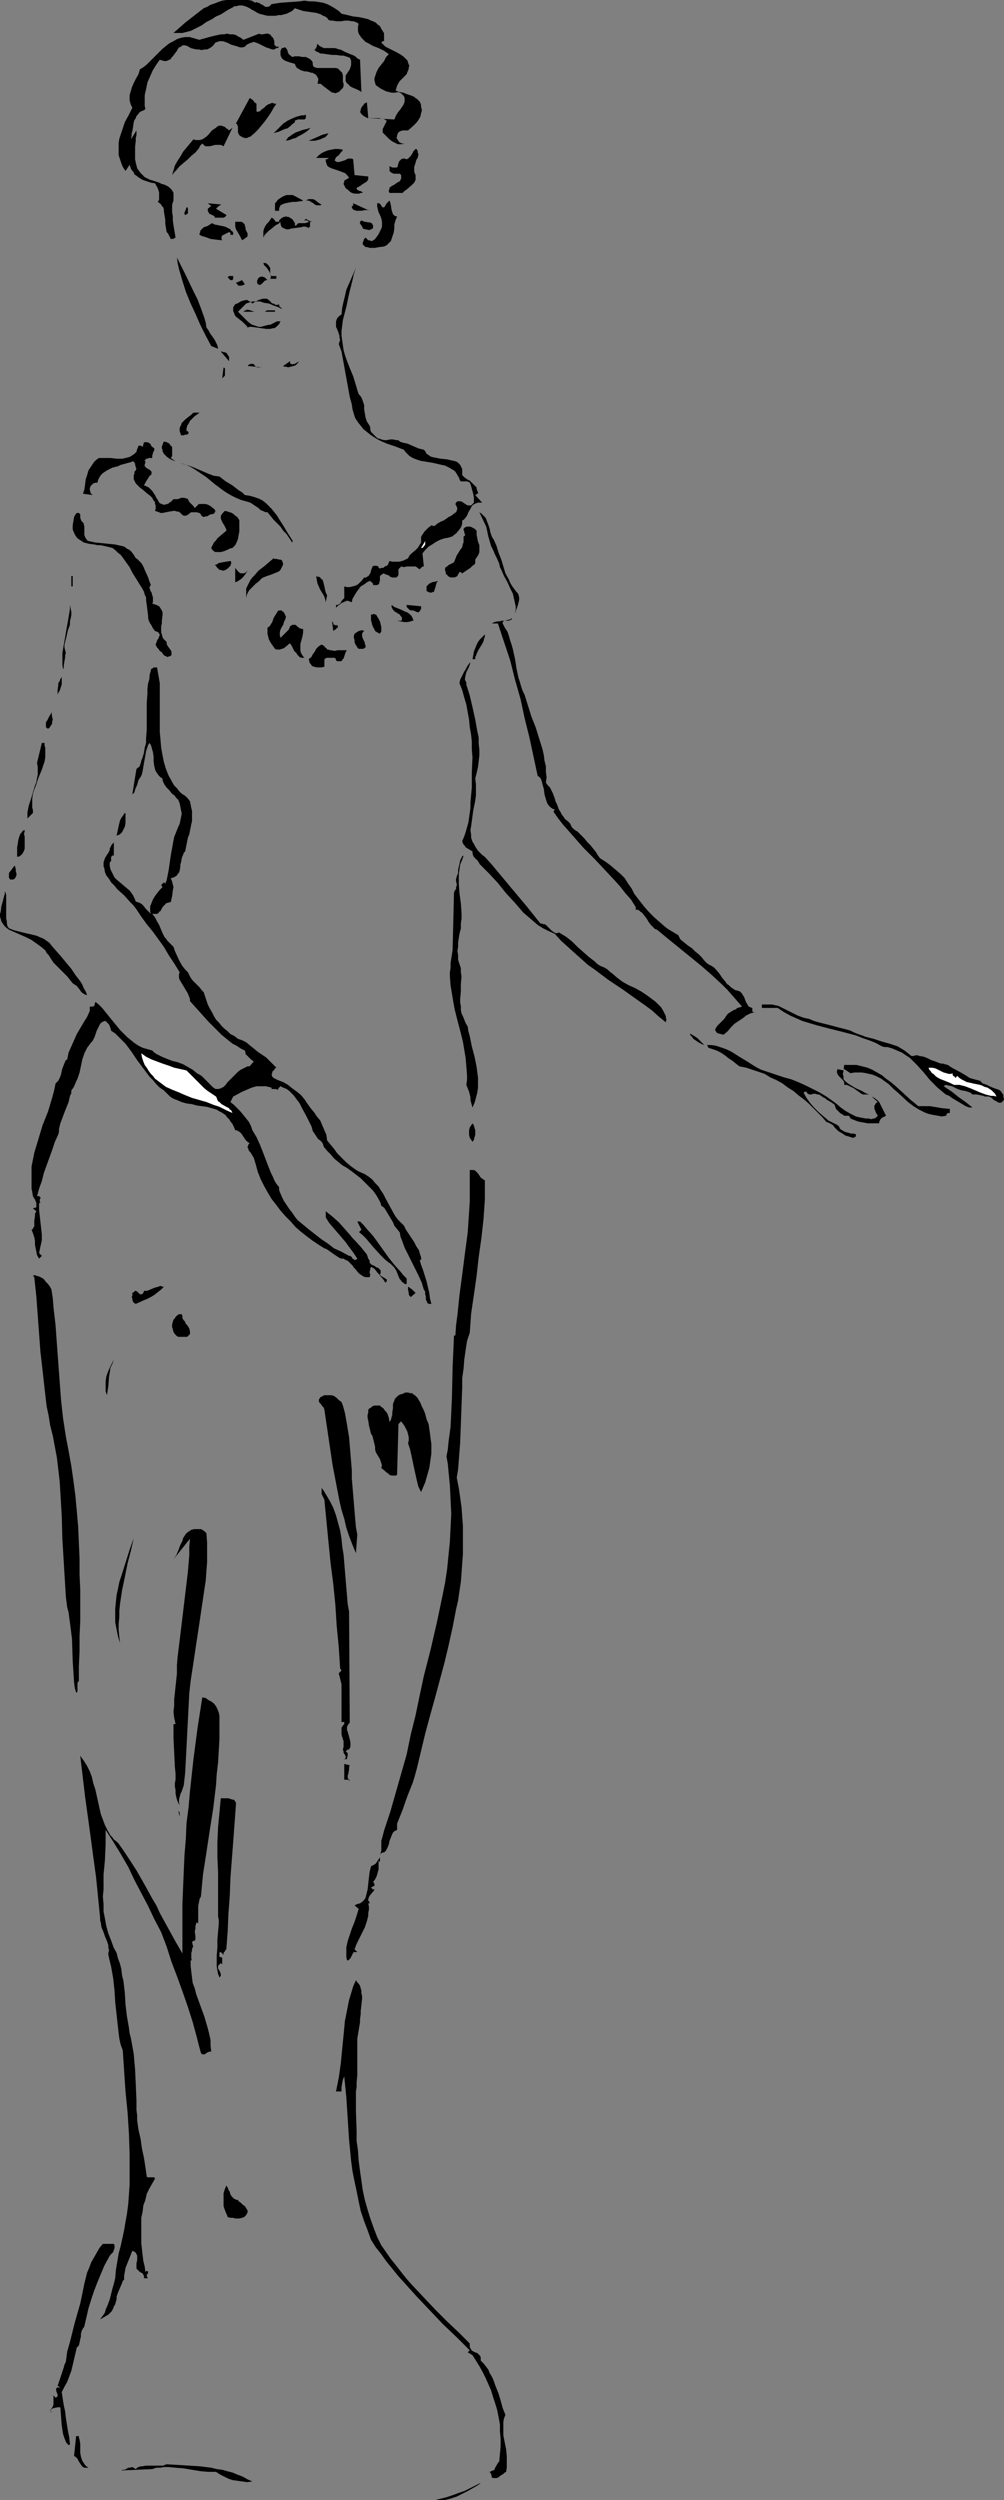 <?xml version="1.0" encoding="UTF-8" standalone="no"?>
<svg
   version="1.0"
   width="62.578mm"
   height="155.668mm"
   id="svg99"
   sodipodi:docname="Woman in Evening Gown 2.wmf"
   xmlns:inkscape="http://www.inkscape.org/namespaces/inkscape"
   xmlns:sodipodi="http://sodipodi.sourceforge.net/DTD/sodipodi-0.dtd"
   xmlns="http://www.w3.org/2000/svg"
   xmlns:svg="http://www.w3.org/2000/svg">
  <rect width="100%" height="100%" fill="#808080" stroke="none"/>
  <sodipodi:namedview
     id="namedview99"
     pagecolor="#ffffff"
     bordercolor="#000000"
     borderopacity="0.25"
     inkscape:showpageshadow="2"
     inkscape:pageopacity="0.0"
     inkscape:pagecheckerboard="0"
     inkscape:deskcolor="#d1d1d1"
     inkscape:document-units="mm" />
  <defs
     id="defs1">
    <pattern
       id="WMFhbasepattern"
       patternUnits="userSpaceOnUse"
       width="6"
       height="6"
       x="0"
       y="0" />
  </defs>
  <path
     style="fill:#000000;fill-opacity:1;fill-rule:evenodd;stroke:none"
     d="m 60.098,0.646 0.323,-0.162 0.323,0.162 h 0.162 l 0.323,0.162 0.485,0.323 h 0.162 l 0.162,0.162 0.485,0.323 h 0.162 0.323 0.162 l 0.323,-0.162 0.162,-0.162 0.323,-0.323 2.1,-0.323 2.262,-0.162 2.262,-0.162 1.131,-0.162 1.131,0.162 h 1.131 l 1.131,0.162 0.969,0.162 0.969,0.323 0.969,0.485 0.808,0.485 0.969,0.646 0.646,0.646 1.454,0.323 1.292,0.323 1.454,0.162 1.454,0.323 0.646,0.162 0.646,0.323 0.485,0.162 0.646,0.323 0.485,0.485 0.485,0.323 0.323,0.646 0.323,0.485 0.162,0.323 0.162,0.162 v 0.323 0.323 0.646 0.646 h -0.162 -0.162 l -0.162,0.162 -0.162,0.162 0.485,0.485 0.485,0.485 0.646,0.323 0.646,0.323 1.292,0.646 1.131,0.646 0.646,0.485 0.323,0.323 0.485,0.485 0.162,0.485 0.162,0.485 0.162,0.323 -0.162,0.323 v 0.323 l -0.162,0.485 -0.162,0.323 -0.162,0.485 -0.323,0.323 -0.485,0.485 -0.808,0.808 -0.323,0.485 -0.323,0.646 -0.162,0.485 -0.162,0.646 0.808,0.323 0.969,0.162 0.808,0.323 0.969,0.323 0.808,0.323 0.323,0.323 0.323,0.162 0.323,0.323 0.323,0.323 0.162,0.323 0.162,0.485 v 0.485 l 0.162,0.485 v 0.485 l -0.162,0.485 -0.162,0.808 -0.485,0.808 -0.485,0.646 -0.646,0.646 -1.292,1.131 h -1.292 l -0.485,0.162 -0.323,0.162 -0.162,0.162 -0.162,0.162 v 0.162 l -0.162,0.323 v 0.323 l -0.162,0.162 0.162,0.323 0.162,0.323 0.162,0.162 0.162,0.323 0.323,0.162 0.323,0.162 h 0.162 0.323 l -0.323,0.162 H 94.509 94.024 93.701 L 93.055,33.611 92.409,33.288 91.763,32.803 91.278,32.318 90.632,31.672 90.147,31.187 V 30.702 30.379 l 0.162,-0.323 0.162,-0.323 0.323,-0.646 0.162,-0.323 0.162,-0.323 -0.485,-0.323 -0.323,-0.162 h -0.485 l -0.485,-0.162 h -0.808 -0.808 -0.808 -0.323 L 86.27,27.632 85.947,27.47 85.462,27.147 85.139,26.824 84.816,26.339 84.977,26.016 v -0.323 l 0.323,-0.646 0.323,-0.323 0.162,-0.323 0.323,-0.162 0.323,-0.162 0.323,3.717 6.139,0.323 0.162,-0.323 0.162,-0.485 0.485,-0.808 0.646,-0.808 0.646,-0.97 0.162,-0.323 0.162,-0.485 V 23.431 23.108 l -0.162,-0.485 -0.323,-0.323 -0.323,-0.323 -0.323,-0.162 -0.323,-0.162 -0.808,0.162 h -0.808 L 91.601,21.653 90.955,21.492 90.309,21.168 89.662,20.845 88.532,20.037 88.37,19.553 88.208,18.906 v -0.485 l 0.162,-0.485 0.162,-0.485 0.162,-0.485 0.485,-0.97 0.646,-0.808 0.646,-0.808 0.485,-0.97 0.646,-0.646 L 90.955,12.281 90.47,11.958 89.178,11.311 87.885,10.827 86.754,10.18 86.108,9.857 85.624,9.372 85.139,8.888 84.816,8.403 84.493,7.918 84.331,7.272 V 6.464 6.14 L 84.493,5.656 84.17,5.333 83.685,5.171 83.362,5.009 H 82.877 L 82.069,4.848 H 81.262 L 80.292,5.009 H 79.323 L 78.354,4.848 H 77.869 L 77.384,4.686 77.061,4.201 76.577,3.878 76.092,3.717 75.607,3.393 74.638,3.07 73.669,2.909 72.538,2.747 71.407,2.585 70.437,2.262 69.468,1.939 68.822,2.585 68.176,2.909 67.53,3.232 66.883,3.393 66.237,3.555 H 65.591 L 64.945,3.717 H 64.298 63.652 63.006 L 62.36,3.555 61.714,3.393 61.067,3.232 60.421,2.909 59.936,2.585 59.29,2.262 58.806,1.939 58.159,1.616 57.675,1.454 57.19,1.293 H 56.705 56.221 L 55.736,1.454 H 55.251 L 54.767,1.778 53.797,2.262 52.02,3.393 50.889,3.878 49.92,4.525 48.628,5.171 47.497,5.979 46.204,6.625 44.912,7.272 44.266,7.433 43.62,7.595 42.973,7.756 H 42.327 41.681 40.873 L 43.62,5.333 45.074,4.201 46.528,3.07 47.981,1.939 48.789,1.616 49.597,1.131 50.566,0.808 51.374,0.485 52.343,0.162 53.313,0 h 0.808 0.969 1.777 0.808 0.808 l 0.808,0.162 0.323,0.162 z"
     id="path1" />
  <path
     style="fill:#000000;fill-opacity:1;fill-rule:evenodd;stroke:none"
     d="m 61.067,7.918 0.323,0.162 h 0.485 l 0.808,-0.162 h 0.485 l 0.323,0.162 0.323,0.162 v 0.162 l 0.162,0.162 0.162,0.162 0.162,0.162 0.162,0.323 0.162,0.485 v 0.323 0.485 l 0.162,0.162 0.162,0.162 0.162,0.162 h 0.323 0.323 l -0.323,0.323 h -0.323 l -0.485,0.323 H 64.137 L 63.652,11.473 63.168,11.311 62.683,11.15 61.714,10.665 60.744,10.18 60.26,10.019 59.775,9.857 l -0.485,0.162 -0.485,0.162 -0.323,0.162 -0.323,0.162 -0.162,0.162 -0.323,0.323 -0.485,0.162 H 56.544 L 56.059,10.988 55.575,10.827 54.444,10.503 53.474,10.019 52.99,9.857 52.505,9.695 h -0.323 -0.485 l -0.485,0.162 -0.485,0.162 -0.323,0.485 -0.162,0.162 -0.323,0.323 -0.485,0.323 -0.646,0.323 h -0.646 l -0.646,0.162 -0.646,-0.162 h -0.646 l -0.646,-0.162 -0.646,-0.162 -0.485,-0.323 -0.323,-0.162 -0.485,-0.162 h -0.323 -0.323 l -0.323,0.323 -0.485,0.162 -0.323,0.485 -0.162,0.323 -0.485,0.646 -0.485,0.646 -0.323,0.323 -0.162,0.323 -0.323,0.162 -0.323,0.162 -0.485,0.162 h -0.323 l -0.646,-0.162 -0.485,-0.162 -0.808,1.131 -0.808,1.293 -0.646,1.454 -0.646,1.454 -0.162,0.808 -0.162,0.808 -0.162,0.646 -0.162,0.808 v 0.808 0.808 0.808 l 0.162,0.808 -0.485,0.323 -0.485,0.162 -0.485,0.323 -0.323,0.485 -0.323,0.323 -0.162,0.485 -0.323,0.485 -0.162,0.485 -0.162,1.131 -0.162,0.97 -0.162,0.485 v 0.485 l -0.162,0.97 1.292,-2.101 v 0.646 0.485 l -0.162,0.646 v 0.646 l -0.162,1.454 v 1.454 0.808 0.646 l 0.162,0.808 0.162,0.646 0.162,0.646 0.323,0.485 0.485,0.646 0.485,0.485 0.485,0.485 0.646,0.323 0.646,0.323 0.646,0.162 1.454,0.485 0.646,0.323 0.646,0.162 0.646,0.323 0.485,0.323 0.485,0.485 0.323,0.485 0.162,0.323 v 0.323 0.323 0.323 0.323 0.485 l -0.162,0.485 -0.162,0.485 v 0.97 0.808 l 0.162,0.97 v 0.97 l 0.162,1.131 0.162,0.97 0.323,1.939 -0.323,0.162 -0.162,0.162 h -0.323 -0.162 -0.162 v 0 L 40.065,55.911 39.742,55.264 39.581,54.941 39.258,54.618 39.096,53.648 38.934,52.679 V 51.709 L 38.773,50.74 38.611,49.77 V 49.285 L 38.45,48.801 38.127,48.477 37.965,48.154 37.642,47.831 37.157,47.508 37.48,47.023 V 46.377 45.892 45.246 L 37.319,44.761 37.157,44.276 36.511,43.145 35.542,42.983 34.573,42.66 33.603,42.337 32.795,41.852 32.149,41.367 31.665,41.044 31.503,40.559 31.18,40.236 30.857,39.751 30.695,39.267 30.534,38.782 l -0.969,1.454 -0.646,-0.97 -0.323,-0.808 -0.323,-0.97 -0.323,-0.97 v -0.97 -0.97 -0.97 l 0.162,-0.97 0.323,-0.97 0.323,-0.97 0.323,-0.97 0.323,-0.97 0.969,-1.778 0.808,-1.616 -0.323,-0.646 -0.162,-0.485 -0.162,-0.646 v -0.646 -0.485 l 0.162,-0.646 0.162,-0.485 0.162,-0.646 0.485,-1.131 0.485,-0.97 0.646,-1.131 0.323,-1.131 0.808,-0.485 0.808,-0.646 1.454,-1.454 1.454,-1.454 0.808,-0.808 0.808,-0.646 0.808,-0.646 0.969,-0.485 0.808,-0.485 0.969,-0.323 0.969,-0.162 h 0.485 0.646 l 0.485,0.162 0.646,0.162 0.485,0.162 0.646,0.162 0.485,-0.162 0.646,-0.162 1.131,-0.323 1.292,-0.323 1.454,-0.323 h 0.808 l 0.646,-0.162 0.646,0.162 h 0.808 l 0.646,0.162 0.485,0.323 0.646,0.323 0.646,0.485 z"
     id="path2" />
  <path
     style="fill:#000000;fill-opacity:1;fill-rule:evenodd;stroke:none"
     d="m 80.131,11.635 0.646,0.323 0.646,0.323 1.131,0.485 0.485,0.162 0.646,0.323 0.485,0.485 0.646,0.323 0.323,7.595 -0.485,-0.323 -0.646,-0.323 -0.808,-0.323 -0.646,-0.323 -0.485,-0.485 -0.323,-0.323 -0.162,-0.162 -0.162,-0.323 v -0.485 -0.323 -0.485 l 0.646,-0.97 0.323,-0.485 0.162,-0.485 0.162,-0.485 V 14.705 14.22 L 82.392,13.574 81.908,13.412 81.423,13.25 80.938,13.089 H 80.292 L 79.161,12.927 H 78.192 L 77.061,12.766 75.93,12.604 H 75.446 L 74.961,12.281 74.476,12.119 73.992,11.635 h 0.323 v -0.162 l 0.323,-0.485 v -0.162 -0.162 l 0.162,-0.323 0.323,0.323 0.162,0.162 0.323,0.162 0.323,0.162 0.323,0.162 h 0.323 0.646 0.808 0.808 l 0.646,0.162 0.323,0.162 z"
     id="path3" />
  <path
     style="fill:#000000;fill-opacity:1;fill-rule:evenodd;stroke:none"
     d="m 68.822,13.412 0.646,-0.162 h 0.969 l 0.808,0.162 h 0.808 l 0.323,0.162 0.323,0.162 0.323,0.162 0.323,0.323 0.162,0.162 0.162,0.323 v 0.485 l 0.162,0.485 0.323,0.162 0.485,0.162 h 0.485 0.485 1.131 0.969 0.485 0.485 0.485 l 0.485,0.162 0.323,0.323 0.323,0.323 0.323,0.323 0.162,0.646 v 0.485 0.485 0.485 l 0.162,0.485 v 0.485 l -0.162,0.485 -0.323,0.323 -0.162,0.162 -0.162,0.162 -0.323,0.323 -0.485,0.162 -0.323,0.162 -0.323,-0.162 H 78.354 L 78.031,21.653 77.384,21.168 76.738,20.684 76.092,20.199 75.769,19.876 75.446,19.714 h -0.323 -0.323 l 0.162,-0.808 V 18.745 18.421 L 74.638,17.937 74.476,17.613 74.153,17.452 73.669,17.129 H 73.345 L 72.861,16.967 72.215,16.805 H 71.73 L 71.245,16.644 70.761,16.482 70.276,16.159 69.953,15.998 69.63,15.513 69.468,15.028 68.337,14.705 67.368,14.382 67.045,14.22 66.56,13.897 66.237,13.412 66.076,12.927 v -0.323 -0.323 -0.323 l 0.162,-0.323 0.162,-0.323 h 0.162 l 0.485,-0.162 h 0.162 l 0.162,0.162 0.323,0.485 0.162,0.646 0.323,0.485 0.323,0.162 z"
     id="path4" />
  <path
     style="fill:#000000;fill-opacity:1;fill-rule:evenodd;stroke:none"
     d="m 60.421,24.4 v 0.485 0.323 0.485 0.323 0.162 l 0.162,0.162 0.646,-0.162 0.485,-0.485 0.485,-0.323 0.485,-0.485 0.485,-0.323 0.485,-0.162 0.323,-0.162 h 0.323 l 0.323,0.162 h 0.485 l -0.646,0.97 -0.646,1.131 -0.646,0.97 -0.808,1.131 -0.808,0.97 -0.808,0.97 -0.808,0.808 -0.969,0.808 -0.485,0.162 -0.323,0.162 H 57.675 L 57.19,32.318 56.867,32.157 56.382,31.833 56.221,31.51 56.059,31.187 v -0.646 -0.485 -0.323 l -0.162,-0.162 v -0.323 l -0.323,-0.162 3.231,-5.979 h 0.162 l 0.162,0.162 0.485,0.323 0.323,0.485 z"
     id="path5" />
  <path
     style="fill:#000000;fill-opacity:1;fill-rule:evenodd;stroke:none"
     d="m 72.053,26.986 v 0.323 0.323 0.162 l -0.162,0.162 -0.162,0.162 h -0.323 -0.808 -0.485 l -0.323,0.162 h -0.162 l -0.162,0.162 v 0.323 l -0.646,0.485 -0.485,0.485 -0.646,0.485 -0.646,0.162 -1.454,0.646 -0.646,0.162 -0.485,0.162 0.646,-0.646 0.808,-0.808 0.808,-0.808 0.969,-0.646 0.969,-0.485 1.131,-0.485 0.646,-0.162 0.485,-0.162 h 0.646 z"
     id="path6" />
  <path
     style="fill:#000000;fill-opacity:1;fill-rule:evenodd;stroke:none"
     d="m 53.959,30.702 0.808,-0.646 -2.1,4.363 -0.323,-0.162 -0.323,-0.162 h -0.323 -0.323 -0.646 l -0.646,0.162 -0.646,0.162 h -0.646 -0.323 l -0.323,-0.162 -0.162,-0.162 -0.323,-0.323 -0.485,0.485 -0.323,0.646 -0.808,0.97 -0.969,0.808 -0.808,0.808 -0.969,0.808 -0.969,0.808 -0.808,0.97 -0.485,0.485 -0.485,0.646 0.323,-1.131 0.323,-1.131 0.646,-1.131 0.646,-0.97 0.646,-1.131 0.808,-0.97 0.808,-0.97 0.808,-0.97 0.485,0.162 h 0.646 0.323 l 0.646,-0.162 0.485,-0.323 0.485,-0.323 0.485,-0.485 0.808,-0.97 0.485,-0.323 0.485,-0.323 0.323,-0.323 0.485,-0.162 h 0.485 l 0.323,0.162 h 0.162 l 0.323,0.162 0.323,0.323 0.323,0.162 z"
     id="path7" />
  <path
     style="fill:#000000;fill-opacity:1;fill-rule:evenodd;stroke:none"
     d="m 73.184,30.056 -0.646,0.646 -0.646,0.485 -0.808,0.485 -0.646,0.323 -0.808,0.485 -0.646,0.162 -0.808,0.323 -0.808,0.162 0.162,-0.323 0.162,-0.162 0.162,-0.323 0.323,-0.162 0.646,-0.485 0.808,-0.485 1.777,-0.646 0.808,-0.162 z"
     id="path8" />
  <path
     style="fill:#000000;fill-opacity:1;fill-rule:evenodd;stroke:none"
     d="m 77.384,31.349 -0.323,0.485 -0.485,0.485 -0.485,0.162 -0.646,0.323 -0.646,0.162 -0.646,0.162 h -0.646 -0.808 l 1.131,-0.485 1.131,-0.485 0.646,-0.323 0.485,-0.162 0.646,-0.162 z"
     id="path9" />
  <path
     style="fill:#000000;fill-opacity:1;fill-rule:evenodd;stroke:none"
     d="m 80.777,35.227 -0.162,0.323 -0.323,0.323 -0.485,0.646 -0.646,0.485 -0.162,0.323 -0.162,0.485 0.323,0.162 0.162,0.162 h 0.323 0.162 l 0.646,-0.162 0.485,-0.162 0.485,-0.162 0.485,-0.323 h 0.323 0.323 0.323 l 0.323,0.162 0.323,3.717 3.231,0.323 v 0.323 0.323 l -0.162,0.323 -0.323,0.323 -0.808,0.485 -0.646,0.485 -0.323,0.162 -0.323,0.162 -0.162,0.162 v 0.162 l 0.162,0.162 v 0.162 h 0.162 l 0.323,0.162 h 0.162 l 0.323,0.162 0.323,0.162 -0.162,0.162 h -0.323 l -0.323,0.162 H 84.331 83.523 L 82.877,45.407 82.392,45.084 82.069,44.761 81.423,44.276 81.262,43.953 81.1,43.63 80.938,43.306 v -0.162 l 0.162,-0.323 V 42.498 L 82.231,41.852 81.908,41.367 81.585,41.044 81.262,40.721 80.777,40.559 79.969,40.236 79,39.913 78.031,39.59 77.707,39.428 77.384,39.267 77.061,38.943 76.9,38.459 76.738,37.974 v -0.485 h 0.323 l 0.162,-0.162 h 0.162 V 37.166 H 74.476 l 0.646,-0.646 0.646,-0.485 0.646,-0.323 0.808,-0.323 0.808,-0.162 0.808,-0.162 h 0.969 z"
     id="path10" />
  <path
     style="fill:#000000;fill-opacity:1;fill-rule:evenodd;stroke:none"
     d="m 98.548,36.52 -0.162,0.646 -0.323,0.485 -0.162,0.646 -0.162,0.485 -0.162,0.485 v 0.646 0.162 0.323 l 0.162,0.485 0.162,0.323 v 0.485 0.323 0.323 l -0.162,0.323 -0.162,0.323 -0.162,0.162 -0.485,0.485 -1.131,0.97 -0.485,0.323 -0.323,0.323 -0.162,0.162 H 91.763 L 91.601,45.084 V 44.761 l 0.162,-0.323 v -0.323 l 0.323,-0.162 0.162,-0.162 0.646,-0.323 0.646,-0.485 0.323,-0.162 0.323,-0.162 0.162,-0.323 0.162,-0.323 V 41.691 41.206 L 94.347,41.044 94.186,40.883 H 93.863 92.732 L 92.409,40.721 92.086,40.559 91.924,40.398 91.763,40.236 v -1.131 l 0.323,0.162 0.323,0.162 h 0.485 0.323 0.162 l 0.323,-0.162 V 38.943 l 0.162,-0.485 0.162,-0.485 0.162,-0.162 0.162,-0.162 0.162,-0.162 0.323,-0.162 h 0.485 l 0.485,0.162 0.323,-0.162 0.162,-0.162 0.162,-0.162 0.323,-0.323 0.323,-0.485 0.323,-0.646 0.162,-0.162 0.162,-0.162 0.162,-0.162 h 0.162 l 0.162,0.162 0.162,0.323 v 0.323 l 0.162,0.323 z"
     id="path11" />
  <path
     style="fill:#000000;fill-opacity:1;fill-rule:evenodd;stroke:none"
     d="m 71.407,47.185 -0.323,0.162 h -0.323 l -0.969,0.162 h -0.808 l -0.969,0.162 -0.808,0.162 -0.485,0.162 -0.323,0.162 -0.323,0.162 -0.162,0.323 -0.162,0.485 v 0.485 h -0.969 v -1.778 l 0.323,-0.323 0.323,-0.485 0.485,-0.323 0.485,-0.323 0.646,-0.323 0.485,-0.162 h 0.808 0.646 z"
     id="path12" />
  <path
     style="fill:#000000;fill-opacity:1;fill-rule:evenodd;stroke:none"
     d="m 75.769,48.154 -0.323,0.162 H 75.123 74.961 74.638 L 74.153,48.154 73.83,47.831 73.507,47.669 73.022,47.346 72.538,47.185 H 72.376 72.053 l 0.323,-0.162 0.323,-0.162 h 0.323 0.162 0.485 l 0.485,0.162 0.808,0.646 0.485,0.323 z"
     id="path13" />
  <path
     style="fill:#000000;fill-opacity:1;fill-rule:evenodd;stroke:none"
     d="m 93.54,50.901 -0.162,0.485 -0.162,0.323 -0.323,1.131 v 0.97 l -0.162,0.97 -0.323,0.97 -0.162,0.485 -0.162,0.485 -0.323,0.323 -0.323,0.323 -0.323,0.323 -0.646,0.323 -1.292,0.162 -0.808,0.162 H 87.724 87.078 L 86.593,58.173 H 86.27 L 85.947,58.011 85.785,57.85 85.462,57.526 v -0.485 l 0.162,-0.323 0.162,-0.485 0.323,-0.323 0.323,0.323 0.323,0.323 h 0.323 l 0.323,0.162 h 0.323 l 0.162,-0.162 0.323,-0.162 0.162,-0.162 0.485,-0.646 0.323,-0.485 0.323,-0.646 0.323,-0.646 0.162,-0.485 V 53.002 52.194 L 89.824,51.386 89.501,50.578 89.178,49.932 89.016,49.285 88.855,48.639 v -0.808 h 0.162 0.162 0.162 l 0.162,0.162 0.162,0.162 0.323,0.485 0.162,0.162 h 0.323 l 0.162,-0.162 0.162,-0.323 0.323,-0.485 0.323,-0.323 0.162,-0.162 0.162,-0.162 0.162,0.485 0.162,0.646 0.162,1.131 0.162,0.485 0.162,0.485 0.162,0.162 0.162,0.162 0.323,0.162 z"
     id="path14" />
  <path
     style="fill:#000000;fill-opacity:1;fill-rule:evenodd;stroke:none"
     d="m 44.912,47.831 h 1.777 z"
     id="path15" />
  <path
     style="fill:#000000;fill-opacity:1;fill-rule:evenodd;stroke:none"
     d="m 52.343,48.154 h -0.323 l -0.162,0.162 -0.323,0.162 -0.323,0.323 -0.323,0.323 2.423,1.454 v 0.162 l -0.162,0.162 -0.162,0.162 v 0 l -0.323,0.162 H 52.182 51.374 51.051 50.566 V 50.901 L 50.243,50.74 49.92,50.578 49.597,50.416 49.274,50.255 49.112,49.932 48.951,49.608 V 49.447 49.124 l 0.808,-0.646 -0.808,-0.646 z"
     id="path16" />
  <path
     style="fill:#000000;fill-opacity:1;fill-rule:evenodd;stroke:none"
     d="m 87.078,49.608 -0.485,-0.162 h -0.646 l -0.808,0.162 H 84.493 83.846 L 83.685,49.447 H 83.362 L 83.2,49.285 83.039,49.124 82.877,48.801 v -0.323 h 0.323 v -0.646 z"
     id="path17" />
  <path
     style="fill:#000000;fill-opacity:1;fill-rule:evenodd;stroke:none"
     d="m 44.266,50.255 -0.323,0.162 -0.162,0.162 h -0.162 l -0.162,-0.162 v -0.323 -0.162 l 0.162,-0.162 v -0.162 l 0.162,-0.323 0.162,-0.485 h 0.162 l 0.162,0.162 v 0.162 0.162 0.323 0.162 z"
     id="path18" />
  <path
     style="fill:#000000;fill-opacity:1;fill-rule:evenodd;stroke:none"
     d="m 69.468,52.517 v 0.323 0.162 l 0.323,0.162 v -0.162 l 0.162,-0.162 0.162,-0.162 0.162,-0.162 h 0.323 1.292 l 0.485,-0.162 h 0.162 l 0.162,-0.162 V 52.032 H 72.538 L 72.376,51.871 h -0.646 v -0.162 h 0.162 l 0.162,-0.162 h 0.162 l 0.162,0.162 0.323,0.162 0.323,0.162 0.162,0.162 h 0.162 V 52.032 h -0.162 v 0 l -0.162,0.162 v 0.323 0.646 0.162 L 72.699,53.648 72.376,53.487 71.891,53.325 h -0.485 l -0.485,0.162 -1.292,0.162 -1.131,0.162 -0.485,0.162 H 67.53 L 67.045,53.81 66.722,53.648 66.399,53.487 66.237,53.163 66.076,52.679 v -0.162 -0.323 l -0.485,0.485 -0.646,0.323 -0.969,0.808 -0.646,0.485 -0.485,0.485 -0.485,0.485 -0.323,0.646 v -0.323 -0.485 -0.646 l 0.162,-0.646 0.323,-0.646 0.323,-0.485 0.485,-0.485 0.323,-0.485 0.323,-0.485 0.323,0.162 0.162,0.162 0.162,0.162 0.323,0.485 h 0.162 0.323 0.323 v -0.323 l 0.323,-0.323 0.162,-0.162 0.323,-0.162 0.162,-0.162 h 0.323 l 0.323,-0.162 0.323,0.162 h 0.323 l 0.323,0.162 0.162,0.162 0.323,0.162 0.162,0.162 0.162,0.323 0.162,0.162 z"
     id="path19" />
  <path
     style="fill:#000000;fill-opacity:1;fill-rule:evenodd;stroke:none"
     d="m 87.885,53.648 -0.162,0.162 -0.323,0.162 -0.323,0.162 h -0.162 l -0.808,-0.162 -0.646,-0.162 v -0.162 l -0.162,-0.323 -0.323,-0.485 -0.162,-0.162 v -0.323 -0.162 l 0.162,-0.162 0.162,-0.162 0.323,0.162 0.485,0.162 0.969,0.162 h 0.323 l 0.485,0.323 v 0.162 l 0.162,0.162 v 0.323 z"
     id="path20" />
  <path
     style="fill:#000000;fill-opacity:1;fill-rule:evenodd;stroke:none"
     d="m 57.675,53.163 0.162,0.323 v 0.485 l 0.323,0.646 0.162,0.323 v 0.323 0.323 l -0.323,0.323 -0.969,0.646 -0.485,-0.97 -0.646,-1.131 -0.323,-0.485 -0.162,-0.646 v -0.485 -0.646 h 0.646 0.485 0.323 l 0.323,0.162 0.162,0.162 0.323,0.323 z"
     id="path21" />
  <path
     style="fill:#000000;fill-opacity:1;fill-rule:evenodd;stroke:none"
     d="M 54.928,55.264 H 54.282 V 54.941 54.779 l -0.323,-0.162 -0.323,0.162 -0.323,0.162 -0.646,0.323 -0.323,0.162 -0.162,0.323 v 0.162 0.162 0.162 L 52.343,56.557 50.889,56.395 49.597,56.234 48.305,55.749 47.658,55.587 47.012,55.264 V 54.941 l 0.162,-0.323 v -0.323 l 0.162,-0.162 0.323,-0.323 0.323,-0.323 0.485,-0.162 0.485,-0.162 0.485,-0.323 0.485,-0.323 0.646,0.323 0.808,0.162 1.616,0.323 0.646,0.323 0.323,0.162 0.323,0.162 0.162,0.323 0.323,0.162 0.162,0.323 z"
     id="path22" />
  <path
     style="fill:#000000;fill-opacity:1;fill-rule:evenodd;stroke:none"
     d="m 48.628,77.079 0.485,0.646 0.323,0.646 0.808,1.131 0.323,0.485 0.323,0.646 0.323,0.646 0.162,0.808 -1.616,-0.646 -1.292,-2.424 -1.292,-2.585 -1.131,-2.585 -1.131,-2.424 -1.131,-2.747 -0.808,-2.585 -0.808,-2.747 -0.323,-1.454 -0.162,-1.293 0.969,1.939 0.969,1.939 1.939,4.04 0.969,1.939 0.808,2.101 0.808,2.262 0.323,1.131 z"
     id="path23" />
  <path
     style="fill:#000000;fill-opacity:1;fill-rule:evenodd;stroke:none"
     d="m 63.652,63.021 v 0.485 0.323 0.162 0.485 l 0.162,0.323 0.162,0.162 h 1.131 v 0.646 h -1.454 l 0.162,-0.323 V 64.96 L 63.652,64.475 63.491,63.99 63.168,63.505 62.844,63.021 62.683,62.859 62.521,62.697 62.198,62.374 62.037,61.889 h 0.323 0.162 l 0.323,0.162 0.162,0.162 0.323,0.323 0.162,0.323 z"
     id="path24" />
  <path
     style="fill:#000000;fill-opacity:1;fill-rule:evenodd;stroke:none"
     d="m 80.777,75.301 -0.162,1.293 -0.162,1.293 v 1.131 l 0.162,1.131 0.162,1.131 0.162,1.131 0.323,1.131 0.323,0.97 0.808,2.101 0.808,1.939 0.646,2.101 0.323,1.131 0.323,0.97 0.323,0.323 0.323,0.485 0.162,0.323 0.162,0.485 0.323,0.97 v 0.97 l 0.162,0.97 0.162,0.97 0.162,0.485 0.162,0.485 0.323,0.485 0.323,0.485 0.162,0.485 v 0.485 l 0.162,0.485 0.323,0.323 0.323,0.323 0.323,0.323 0.323,0.323 0.485,0.323 h 0.323 l 0.323,0.162 0.646,0.162 h 0.646 l 0.808,-0.162 h 0.646 l 0.808,0.162 h 0.323 l 0.323,0.162 0.162,0.162 0.323,0.162 0.646,0.162 0.808,0.162 2.585,1.131 0.646,0.162 0.646,0.162 0.323,0.323 0.162,0.323 0.162,0.323 0.323,0.162 0.646,0.485 0.646,0.162 0.808,0.162 0.808,0.162 1.616,0.162 0.646,0.162 0.808,0.162 0.646,0.162 0.485,0.323 0.323,0.323 0.162,0.162 0.162,0.323 0.162,0.323 0.162,0.323 v 0.485 0.485 0.485 l 0.485,0.485 0.646,0.485 0.646,0.323 0.485,0.485 0.646,0.646 0.485,0.485 v 0.323 l 0.162,0.485 0.162,0.323 v 0.323 h -0.323 v 0.162 l -0.323,0.162 1.616,1.778 h -0.646 -0.323 l -0.485,0.162 -0.323,0.162 -0.323,0.162 -0.323,0.323 -0.323,0.646 -0.485,0.808 -0.323,0.808 -0.485,0.646 -0.323,0.323 -0.323,0.162 v 0.646 l -0.162,0.646 -0.162,0.323 -0.323,0.485 -0.808,0.97 -0.485,0.323 -0.323,0.323 -0.969,0.323 -0.969,0.162 -0.969,0.323 -0.969,0.485 -0.969,0.646 -0.808,0.485 -0.808,0.808 -0.646,0.808 0.323,3.07 h -0.162 -0.162 l -0.162,0.162 v 0 l -0.323,0.323 -0.162,0.162 -0.323,-0.162 -0.162,-0.162 -0.485,-0.323 h -0.485 -0.646 -0.485 -0.485 l -0.646,0.162 -0.646,-0.162 -0.162,0.162 -0.162,0.162 -0.162,0.162 -0.162,0.162 v 0.485 0.323 0.485 l -0.162,0.323 -0.162,0.162 -0.162,0.162 H 93.217 92.893 92.409 l -0.485,-0.162 -0.323,-0.323 -0.485,-0.162 -0.485,-0.162 -0.162,-0.162 h -0.162 l -0.162,0.162 -0.323,0.162 -0.162,0.162 -0.162,0.162 v 0.646 0.485 l -0.162,0.323 v 0.323 l -0.162,0.162 -0.323,0.162 H 87.885 v -0.162 -0.162 l -0.323,-0.323 -0.162,-0.162 -0.323,-0.162 -0.646,0.323 -0.646,0.485 -0.808,0.485 -0.485,0.646 -0.485,0.646 -0.485,0.808 -0.485,0.808 -0.162,0.808 -0.485,-0.162 -0.323,-0.162 H 81.585 l -0.323,0.162 -0.323,0.162 -0.485,0.162 -0.323,0.323 -0.323,0.162 -0.646,0.646 v -0.646 h 0.162 0.162 l 0.323,-0.162 0.323,-0.162 0.162,-0.323 0.323,-0.485 0.323,-0.323 0.162,-0.162 v -2.747 l 0.646,0.162 h 0.646 l 0.646,-0.162 0.646,-0.162 0.646,-0.323 0.485,-0.485 0.485,-0.485 0.485,-0.646 h 0.485 l 0.162,-0.162 0.323,-0.162 0.162,-0.162 0.162,-0.323 0.162,-0.162 0.162,-0.646 0.162,-0.485 0.162,-0.323 v -0.162 l 0.323,-0.162 h 0.323 0.323 l 0.485,0.162 v 0.323 l 0.323,0.162 0.323,-0.162 h 0.485 l 0.323,-0.323 0.485,-0.162 0.323,-0.323 0.162,-0.485 0.162,-0.323 0.646,0.162 h 0.485 0.646 0.485 l 0.646,-0.162 0.485,-0.162 0.969,-0.485 0.162,-0.323 0.162,-0.323 0.485,-0.485 0.969,-0.808 0.485,-0.485 0.323,-0.485 0.162,-0.323 0.162,-0.162 0.162,-0.323 v -0.323 -0.323 -0.323 -0.323 l 0.162,-0.323 0.323,-0.485 0.323,-0.485 0.969,-0.97 0.485,-0.323 0.485,-0.485 -0.323,0.323 h 0.162 l 0.162,0.162 h 0.323 l 0.323,-0.162 0.323,-0.323 0.808,-0.485 0.323,-0.162 0.485,-0.162 0.162,-0.162 0.323,-0.162 0.646,-0.485 0.646,-0.323 0.646,-0.485 0.162,-0.162 0.323,-0.162 0.162,-0.323 v -0.162 l 0.162,-0.323 -0.162,-0.485 -0.162,-0.323 -0.162,-0.323 0.162,-0.323 0.323,-0.323 h 0.323 0.323 0.162 l 0.323,0.162 0.969,0.646 0.323,0.162 h 0.323 0.162 0.323 l 0.323,-0.323 0.323,-0.323 v -0.485 -0.646 l -0.162,-0.97 -0.323,-1.131 -0.162,-0.646 -0.162,-0.485 -0.162,-0.323 -0.162,-0.162 h -0.162 l -0.162,-0.162 h -0.323 -0.485 -0.323 -0.323 -0.162 l -0.162,-0.162 v 0 l -0.162,-0.323 -0.162,-0.485 -0.323,-0.485 -0.162,-0.323 -0.323,-0.485 -0.323,-0.323 -0.323,-0.162 -0.808,-0.485 -0.969,-0.485 -0.808,-0.162 -2.1,-0.485 -1.939,-0.323 -0.969,-0.162 -0.969,-0.323 -0.808,-0.323 -0.808,-0.485 -0.323,-0.323 -0.323,-0.323 -0.323,-0.323 -0.323,-0.485 -2.1,-0.808 -1.939,-0.646 -1.131,-0.485 -0.969,-0.485 -0.808,-0.485 -0.969,-0.646 -0.808,-0.646 -0.808,-0.646 -0.646,-0.808 L 84.331,99.379 83.685,98.409 83.362,97.439 83.039,96.308 82.877,95.177 82.392,93.4 82.069,91.622 81.423,88.067 81.1,86.29 80.777,84.512 80.454,82.735 79.808,80.957 79.969,80.472 80.131,79.988 79.969,79.503 V 79.018 L 79.646,78.049 79.323,77.241 79.161,76.917 v -0.485 -0.485 -0.323 l 0.162,-0.485 0.162,-0.323 0.485,-0.485 0.485,-0.323 0.162,-1.616 0.323,-1.454 0.323,-1.293 0.323,-1.454 1.131,-2.585 1.131,-2.585 -0.485,1.454 -0.323,1.454 -0.808,3.232 -0.646,3.07 z"
     id="path25" />
  <path
     style="fill:#000000;fill-opacity:1;fill-rule:evenodd;stroke:none"
     d="m 54.928,64.96 v 0.485 0.323 h -0.162 v 0.162 h -0.323 -0.162 v 0 l -0.162,-0.162 -0.162,-0.162 -0.323,-0.323 0.162,-0.162 0.162,-0.162 h 0.323 0.323 z"
     id="path26" />
  <path
     style="fill:#000000;fill-opacity:1;fill-rule:evenodd;stroke:none"
     d="m 63.006,65.929 h -0.162 -0.162 l -0.323,0.162 -0.646,0.646 -0.162,0.162 -0.323,0.162 h -0.162 l -0.162,-0.162 h -0.162 l -0.162,-0.323 v -0.323 -0.323 l 0.162,-0.162 v -0.162 l 0.162,-0.162 0.162,-0.162 0.323,-0.162 h 0.485 l 0.485,0.162 0.323,0.323 z"
     id="path27" />
  <path
     style="fill:#000000;fill-opacity:1;fill-rule:evenodd;stroke:none"
     d="m 57.675,66.899 -0.323,0.162 -0.485,0.162 H 56.382 56.059 v -0.162 l -0.162,-0.162 -0.162,-0.162 v 0 l -0.162,-0.162 1.454,-0.646 z"
     id="path28" />
  <path
     style="fill:#000000;fill-opacity:1;fill-rule:evenodd;stroke:none"
     d="m 65.752,71.585 v 0.162 0.162 l 0.162,0.323 0.323,0.162 0.162,0.323 -0.969,-0.485 -0.969,-0.323 -1.131,-0.485 -1.131,-0.162 -0.969,-0.323 h -1.131 -0.646 l -0.485,0.162 -0.485,0.162 -0.485,0.162 -1.939,1.939 0.646,0.646 0.808,0.808 0.808,0.808 0.808,0.646 0.323,0.162 0.485,0.162 0.485,0.162 0.485,0.162 h 0.646 l 0.485,-0.162 0.646,-0.162 0.646,-0.162 h 0.323 l 0.323,-0.162 0.646,-0.323 0.323,-0.162 0.323,-0.162 h 0.323 0.485 l -0.323,0.646 -0.323,0.323 -0.323,0.323 -0.485,0.323 h -0.323 l -0.646,0.162 H 63.168 62.683 L 61.552,77.241 60.421,77.079 59.29,76.917 H 58.806 L 58.321,77.079 58.159,76.756 57.836,76.433 57.19,75.786 56.382,75.14 55.736,74.655 55.413,74.332 55.251,74.009 55.09,73.524 54.928,73.201 v -0.323 -0.485 l 0.162,-0.323 0.323,-0.485 0.485,-0.162 0.323,-0.162 0.485,-0.323 0.485,-0.162 0.646,-0.162 h 0.485 l 0.162,0.162 0.323,0.162 0.323,0.162 0.323,0.323 0.808,-0.485 0.646,-0.323 0.485,-0.162 0.485,-0.162 h 0.485 0.485 l 0.485,0.323 0.323,0.323 0.162,0.162 0.323,0.323 h 0.323 l 0.162,0.162 0.323,0.162 h 0.485 z"
     id="path29" />
  <path
     style="fill:#000000;fill-opacity:1;fill-rule:evenodd;stroke:none"
     d="m 61.714,73.362 h -4.362 l 0.162,-0.162 0.323,-0.162 0.485,-0.162 0.646,0.162 0.969,0.323 h 0.646 0.485 0.323 z"
     id="path30" />
  <path
     style="fill:#000000;fill-opacity:1;fill-rule:evenodd;stroke:none"
     d="M 64.783,73.362 H 62.36 l 0.323,-0.162 0.162,-0.162 h 0.646 0.323 0.323 0.646 z"
     id="path31" />
  <path
     style="fill:#000000;fill-opacity:1;fill-rule:evenodd;stroke:none"
     d="m 53.959,84.027 v 0.97 l -1.939,-2.262 h 0.323 l 0.323,0.162 h 0.323 l 0.323,0.162 0.162,0.162 0.162,0.323 0.162,0.162 z"
     id="path32" />
  <path
     style="fill:#000000;fill-opacity:1;fill-rule:evenodd;stroke:none"
     d="m 68.337,85.482 0.162,0.162 h 0.162 l 0.162,0.162 0.323,-0.162 h 0.323 l 0.485,-0.323 0.323,-0.162 0.162,-0.162 -0.162,0.323 -0.162,0.162 -0.485,0.485 -0.485,0.162 -0.646,0.162 -0.646,0.162 -0.485,-0.162 h -0.323 -0.162 l -0.162,-0.162 v 0 l 1.616,-1.131 z"
     id="path33" />
  <path
     style="fill:#000000;fill-opacity:1;fill-rule:evenodd;stroke:none"
     d="m 61.714,86.451 -3.393,-0.323 0.162,-0.162 0.162,-0.162 0.323,-0.162 h 0.323 0.485 l 0.162,0.323 0.162,0.162 0.162,0.162 0.323,0.162 h 0.485 z"
     id="path34" />
  <path
     style="fill:#000000;fill-opacity:1;fill-rule:evenodd;stroke:none"
     d="m 52.99,88.39 -0.646,0.646 0.323,-2.585 0.162,0.162 h 0.162 v 0.323 0.323 z"
     id="path35" />
  <path
     style="fill:#000000;fill-opacity:1;fill-rule:evenodd;stroke:none"
     d="m 47.012,97.116 -0.646,0.485 -0.485,0.323 -0.485,0.485 -0.646,0.646 -0.323,0.646 -0.323,0.485 -0.162,0.646 v 0.323 0.323 h 0.323 l 0.162,0.323 v 0.162 l -0.162,0.162 -0.162,0.162 h -0.485 l -0.323,0.162 h -0.646 l -0.162,-0.485 -0.162,-0.485 v -0.323 -0.485 l 0.162,-0.323 0.162,-0.323 0.162,-0.485 0.323,-0.323 0.485,-0.485 0.808,-0.646 0.646,-0.485 0.485,-0.485 z"
     id="path36" />
  <path
     style="fill:#000000;fill-opacity:1;fill-rule:evenodd;stroke:none"
     d="m 40.55,105.519 v 0.646 0.646 0.323 0.162 l -0.162,0.323 -0.162,0.162 1.131,0.808 -0.808,-0.323 -0.646,-0.323 -0.646,-0.485 -0.323,-0.323 -0.323,-0.323 -0.162,-0.323 -0.162,-0.323 v -0.323 L 38.127,105.519 v -0.485 l 0.162,-0.323 0.162,-0.485 0.162,-0.323 0.646,0.162 0.646,0.323 0.162,0.323 0.162,0.162 0.323,0.323 z"
     id="path37" />
  <path
     style="fill:#000000;fill-opacity:1;fill-rule:evenodd;stroke:none"
     d="m 36.35,105.519 v 0.162 0.323 l -0.162,0.162 v 0.162 l -0.162,0.162 v 0.323 l -0.162,0.323 v 0.323 0.323 h -0.808 l -0.323,0.162 h -0.323 l -0.162,0.323 h -0.162 v 0.162 l 0.162,0.162 v 0.323 l -0.162,0.323 v 0.162 0.323 l 0.162,0.162 0.323,0.323 0.323,0.162 0.323,0.162 0.323,0.323 0.162,0.162 v 0.323 0.162 l -0.162,0.323 -0.323,0.162 -0.162,0.323 -0.323,0.485 -0.485,0.808 -0.323,0.646 0.485,0.162 0.646,0.323 0.323,0.323 0.485,0.485 0.646,0.97 0.323,0.646 0.323,0.485 0.162,0.323 0.323,0.485 0.485,0.162 0.323,0.162 h 0.323 0.162 l 0.323,-0.162 h 0.323 l 0.323,-0.323 0.323,-0.162 0.323,-0.323 0.323,-0.323 h 0.646 0.323 l 0.485,-0.162 0.323,-0.162 h 0.323 0.485 l 0.323,0.162 h 0.323 l 0.162,0.162 0.162,0.323 0.162,0.323 0.485,0.485 0.485,0.485 0.323,0.485 0.323,-0.323 0.323,-0.323 0.323,-0.323 h 0.485 0.485 0.646 l 0.485,0.162 0.323,0.162 0.323,0.162 0.162,0.162 0.646,0.485 0.162,0.162 0.162,0.323 v 0.162 l -0.162,0.162 v 0.162 l -0.162,0.162 -0.485,0.162 h -0.323 l -0.808,0.485 h -0.323 l -0.485,0.162 -0.323,-0.162 -0.162,-0.162 -0.162,-0.162 v -0.162 l -0.162,-0.162 -0.162,-0.162 H 46.851 l -0.485,-0.162 h -0.485 -0.162 -0.162 -0.485 l -0.323,0.162 -0.323,0.323 -0.323,0.162 -0.323,0.162 h -0.323 -0.162 l -0.323,-0.162 -0.323,-0.323 -0.323,-0.323 -0.323,-0.162 h -0.323 l -0.485,-0.162 h -0.323 l -0.969,0.162 -0.808,0.162 -0.808,0.162 h -0.485 l -0.323,-0.162 -0.485,-0.162 -0.485,-0.162 0.162,-0.485 v -0.485 -0.323 l -0.162,-0.323 v -0.485 l -0.323,-0.323 -0.323,-0.646 -0.485,-0.485 -0.646,-0.485 -1.131,-0.97 -0.646,-0.485 -0.485,-0.485 -0.485,-0.485 -0.323,-0.646 -0.162,-0.323 v -0.323 -0.323 -0.323 l 0.162,-0.323 v -0.485 l 0.323,-0.323 0.162,-0.485 -0.162,-0.162 v -0.162 l -0.162,-0.485 v -0.323 l -0.162,-0.162 -0.162,-0.323 h -0.323 l -0.323,0.162 -0.646,0.162 -1.131,0.323 -0.646,0.162 -0.646,0.323 -1.292,0.323 -0.646,0.323 -0.646,0.323 -0.485,0.323 -0.485,0.323 -0.485,0.485 -0.323,0.485 -0.323,0.646 -0.162,0.646 h -0.485 l -0.485,0.162 -0.323,0.323 -0.323,0.323 -0.162,0.485 v 0.485 l 0.162,0.485 v 0.162 l 0.162,0.162 0.323,0.323 -2.262,-0.323 0.323,-0.97 0.162,-1.131 0.162,-1.293 0.323,-0.97 0.323,-1.131 0.323,-0.485 0.323,-0.485 0.323,-0.485 0.323,-0.485 0.485,-0.485 0.646,-0.485 h 0.646 0.646 1.454 l 1.454,0.162 h 1.454 l 0.646,-0.162 0.646,-0.162 0.485,-0.162 0.485,-0.323 0.485,-0.323 0.485,-0.485 0.162,-0.646 0.162,-0.323 0.162,-0.485 h 0.485 l 0.323,0.162 v 0 l 0.162,0.162 0.323,-1.131 h 0.485 0.323 l 0.323,0.162 0.323,0.162 0.323,0.646 z"
     id="path38" />
  <path
     style="fill:#000000;fill-opacity:1;fill-rule:evenodd;stroke:none"
     d="m 51.697,112.144 1.454,1.131 1.616,0.97 1.454,1.131 0.808,0.485 0.646,0.646 1.131,0.162 1.131,0.323 0.969,0.323 0.969,0.485 0.808,0.646 0.646,0.646 0.646,0.646 0.646,0.808 0.646,0.808 0.485,0.808 1.131,1.778 0.969,1.616 1.131,1.778 -0.162,0.323 -0.646,-0.97 -0.646,-0.97 -0.808,-0.808 -0.646,-0.97 -1.616,-1.616 -0.646,-0.808 -0.808,-0.97 h -0.485 l -0.646,-0.323 -0.485,-0.162 -0.485,-0.485 -0.969,-0.646 -0.485,-0.323 -0.485,-0.323 -1.131,-0.323 -1.131,-0.323 -1.131,-0.485 -0.969,-0.485 -1.131,-0.646 -0.969,-0.646 -1.939,-1.454 -1.939,-1.616 -0.969,-0.646 -0.969,-0.646 -0.969,-0.646 -1.131,-0.646 -1.131,-0.485 -1.131,-0.323 0.969,0.323 1.131,0.323 1.292,0.485 1.131,0.485 1.131,0.485 1.131,0.485 1.292,0.485 z"
     id="path39" />
  <path
     style="fill:#000000;fill-opacity:1;fill-rule:evenodd;stroke:none"
     d="m 56.382,122.486 v 0.808 0.808 0.97 l -0.162,0.808 -0.162,0.97 -0.323,0.808 -0.162,0.323 -0.162,0.323 -0.323,0.323 -0.323,0.323 -0.646,0.162 -0.646,0.323 -0.808,0.323 -0.646,0.162 H 51.374 51.051 50.728 l -0.323,-0.162 -0.162,-0.162 -0.323,-0.323 -0.162,-0.323 0.323,-0.646 0.323,-0.646 0.485,-0.485 0.323,-0.485 1.131,-0.97 0.969,-0.808 v -0.323 l -0.162,-0.323 -0.323,-0.646 -0.323,-0.485 -0.323,-0.646 -0.162,-0.485 v -0.323 -0.323 l 0.162,-0.162 0.162,-0.323 0.323,-0.323 0.323,-0.323 0.646,0.162 0.485,0.162 0.485,0.162 0.485,0.323 0.323,0.323 0.485,0.323 0.323,0.485 z"
     id="path40" />
  <path
     style="fill:#000000;fill-opacity:1;fill-rule:evenodd;stroke:none"
     d="m 116.319,127.011 0.646,1.454 0.485,1.616 0.646,1.616 0.485,1.616 0.485,1.616 0.808,1.454 0.323,0.808 0.485,0.808 0.485,0.646 0.485,0.646 0.323,0.323 0.162,0.323 0.162,0.646 v 0.646 l -0.162,0.646 -0.162,0.646 -0.485,1.293 v 0.162 l -0.162,0.323 0.162,-0.808 v -0.808 l -0.162,-0.646 -0.162,-0.808 -0.162,-0.646 -0.162,-0.808 -0.646,-1.293 -0.646,-1.454 -0.808,-1.454 -0.646,-1.454 -0.323,-0.646 -0.162,-0.808 -0.485,-1.131 -0.485,-0.97 -0.485,-1.131 -0.485,-0.97 -0.323,-1.131 -0.323,-1.131 -0.485,-2.262 -1.616,-3.393 0.485,0.323 0.323,0.323 0.323,0.323 0.323,0.323 0.162,0.323 0.162,0.485 0.323,0.808 0.323,0.97 0.162,0.808 0.323,0.97 0.162,0.323 z"
     id="path41" />
  <path
     style="fill:#000000;fill-opacity:1;fill-rule:evenodd;stroke:none"
     d="m 19.548,122.971 0.162,0.162 v 0.162 l 0.162,0.646 v 0.646 0.646 0.646 l 0.162,0.485 0.162,0.323 0.162,0.162 0.162,0.323 0.323,0.162 0.808,0.162 0.646,0.162 1.616,0.162 1.616,0.162 1.616,0.162 0.646,0.162 0.808,0.162 0.646,0.162 0.646,0.485 0.646,0.323 0.485,0.485 0.485,0.646 0.485,0.808 0.323,0.162 0.323,0.323 0.646,0.646 0.485,0.808 0.323,0.808 0.808,1.778 0.323,0.97 0.323,0.808 -0.162,0.162 v 0.162 l -0.162,0.162 v 0.323 l 0.162,0.162 v 0.323 l 0.323,0.485 0.162,0.646 0.162,0.485 v 0.808 0.323 l -0.162,0.323 0.485,0.162 0.485,0.162 0.323,0.162 0.323,0.162 0.162,0.162 0.162,0.323 0.323,0.485 0.162,0.485 v 0.646 l -0.162,1.293 v 0.646 l -0.162,0.646 v 0.646 0.808 l 0.162,0.485 0.162,0.646 0.162,0.323 0.485,0.485 0.323,0.323 v 0.162 0.323 l 0.162,0.323 0.323,0.485 0.485,0.646 0.162,0.323 v 0.323 0.162 0.323 l -0.162,0.162 -0.323,0.162 H 39.742 l -0.323,0.162 -0.162,-0.162 -0.485,-0.162 -0.323,-0.323 -0.323,-0.485 -0.485,-0.323 -0.323,-0.485 -0.323,-0.323 -0.162,-0.323 -0.162,-0.323 v -0.162 l 0.162,-0.323 0.162,-0.485 0.162,-0.323 0.162,-0.162 0.162,-0.485 0.162,-0.323 v -0.162 l -0.162,-0.162 -0.162,-0.323 -0.323,-0.162 -0.485,-0.162 -0.485,-0.646 -0.323,-0.646 -0.323,-0.485 -0.323,-0.646 -0.162,-0.646 v -0.485 l -0.162,-1.293 -0.162,-1.293 -0.162,-1.131 v -0.646 l -0.323,-0.646 -0.162,-0.646 -0.323,-0.646 -0.808,-1.293 -0.808,-1.293 -0.808,-1.293 -0.646,-1.293 -0.808,-1.131 -0.808,-1.131 -0.485,-0.646 -0.646,-0.485 -0.646,-0.646 -0.646,-0.485 -0.646,-0.162 -0.646,-0.162 -1.454,-0.323 h -0.808 l -0.646,-0.162 -1.292,-0.162 -0.646,-0.162 -0.646,-0.162 -0.485,-0.323 -0.485,-0.323 -0.485,-0.323 -0.485,-0.646 -0.323,-0.646 -0.323,-0.808 v -0.97 l 0.162,-0.97 0.162,-0.97 0.162,-0.323 0.323,-0.485 0.162,-0.162 h 0.323 0.162 l 0.162,0.162 0.162,0.162 v 0 0.485 0.323 l 0.162,0.485 0.162,0.323 0.162,0.162 z"
     id="path42" />
  <path
     style="fill:#000000;fill-opacity:1;fill-rule:evenodd;stroke:none"
     d="m 112.28,124.91 v 0.97 l 0.162,0.808 0.162,0.808 0.323,0.808 v 0.808 0.485 0.323 l -0.162,0.485 -0.162,0.323 -0.323,0.485 -0.323,0.485 v 0.323 0.162 0.323 l -0.162,0.323 -0.485,0.323 -0.485,0.485 -0.485,0.323 -0.485,0.323 -0.485,0.323 -0.485,0.323 v 0 h -0.162 v -0.162 l -0.323,-0.162 h -0.162 l -0.162,0.323 v 0.162 h -0.162 l -0.162,0.485 -0.323,0.162 -0.323,0.162 h -0.162 -0.808 l -0.323,-0.162 -0.323,-0.162 -0.162,-0.323 -0.323,-0.162 v -0.485 l -0.162,-0.323 v -0.485 l 0.162,-0.323 0.323,-0.162 0.323,-0.323 0.323,-0.162 0.323,-0.162 0.323,-0.162 0.323,-0.162 0.323,-0.808 0.323,-0.808 0.808,-1.293 0.485,-0.646 0.162,-0.808 0.162,-0.323 v -0.323 -0.485 -0.646 h 0.162 l 0.162,-0.162 v -0.323 l -0.162,-0.323 v -0.323 l -0.162,-0.323 v -0.323 l 0.162,-0.162 0.162,-0.162 h 0.162 l 0.162,-0.162 h 0.485 0.323 0.162 l 0.323,0.162 0.646,0.323 z"
     id="path43" />
  <path
     style="fill:#ffffff;fill-opacity:1;fill-rule:evenodd;stroke:none"
     d="M 99.517,128.95 H 99.194 l 0.969,-1.616 v 0.485 0.323 l -0.323,0.485 z"
     id="path44" />
  <path
     style="fill:#000000;fill-opacity:1;fill-rule:evenodd;stroke:none"
     d="m 66.722,132.666 -0.162,0.485 -0.162,0.323 -0.162,0.323 -0.162,0.323 -0.323,0.323 -0.323,0.162 -0.808,0.323 -0.808,0.323 -0.969,0.323 -0.808,0.323 -0.323,0.162 -0.323,0.323 -0.485,0.485 -0.646,0.485 -0.485,0.485 -0.485,0.485 -0.485,0.485 -0.323,0.485 -0.323,0.646 -0.162,0.808 v -0.808 -0.808 -0.646 l 0.323,-0.646 0.323,-0.646 0.323,-0.646 0.485,-0.646 0.485,-0.485 0.969,-1.131 1.292,-0.97 1.131,-0.97 1.131,-0.97 0.162,0.162 h 0.485 l 0.646,0.162 h 0.323 l 0.323,0.162 0.162,0.323 v 0.162 z"
     id="path45" />
  <path
     style="fill:#000000;fill-opacity:1;fill-rule:evenodd;stroke:none"
     d="m 54.282,132.02 0.162,0.162 v 0.162 0.323 l -0.162,0.485 -0.323,0.323 -0.323,0.323 -0.485,0.323 -0.485,0.162 h -0.323 l -0.323,-0.162 h -0.323 l -0.323,-0.323 -0.162,-0.162 -0.162,-0.162 -0.162,-0.323 -0.323,-0.162 0.485,-0.162 0.485,-0.323 0.808,-0.162 0.969,-0.162 z"
     id="path46" />
  <path
     style="fill:#000000;fill-opacity:1;fill-rule:evenodd;stroke:none"
     d="m 57.998,134.605 0.323,-0.323 -0.485,0.808 -0.646,0.808 -0.323,0.323 -0.485,0.323 -0.485,0.323 -0.485,0.162 v -3.393 l 0.485,0.646 0.162,0.162 0.323,0.323 0.323,0.162 h 0.485 0.162 0.162 l 0.323,-0.162 z"
     id="path47" />
  <path
     style="fill:#000000;fill-opacity:1;fill-rule:evenodd;stroke:none"
     d="m 16.802,135.575 h 0.323 v 2.424 h -0.323 z"
     id="path48" />
  <path
     style="fill:#000000;fill-opacity:1;fill-rule:evenodd;stroke:none"
     d="m 77.061,140.1 -0.323,1.616 -0.162,-0.808 -0.323,-0.808 -0.808,-1.293 -0.646,-1.454 -0.162,-0.808 -0.162,-0.97 0.323,0.162 h 0.323 l 0.323,0.162 0.162,0.323 0.323,0.162 0.162,0.323 0.162,0.646 0.162,0.646 0.162,0.808 0.162,0.646 0.162,0.323 z"
     id="path49" />
  <path
     style="fill:#000000;fill-opacity:1;fill-rule:evenodd;stroke:none"
     d="m 103.233,136.706 -0.162,0.162 -0.162,0.162 -0.162,0.485 -0.162,0.646 -0.162,0.485 -0.162,0.485 v 0.162 h -0.323 l -0.162,0.162 h -0.162 -0.323 l -0.485,-0.162 -0.162,-0.162 h -0.162 v -0.162 -0.485 -0.162 -0.323 l 0.323,-0.323 0.323,-0.323 0.323,-0.162 0.323,-0.162 0.808,-0.162 z"
     id="path50" />
  <path
     style="fill:#000000;fill-opacity:1;fill-rule:evenodd;stroke:none"
     d="m 15.509,153.673 -0.162,0.485 v 0.485 l -0.162,0.97 -0.162,0.97 v 0.485 l -0.162,0.485 -0.162,-1.131 v -0.97 -0.97 -0.808 l 0.323,-1.939 0.323,-1.778 0.323,-1.939 0.323,-1.778 0.323,-1.939 0.162,-0.97 v -0.97 l 0.162,0.808 0.162,0.808 v 0.808 l -0.162,0.808 -0.162,0.646 v 0.808 l -0.485,1.293 -0.323,1.454 -0.323,1.293 -0.162,0.646 v 0.646 l 0.162,0.646 z"
     id="path51" />
  <path
     style="fill:#000000;fill-opacity:1;fill-rule:evenodd;stroke:none"
     d="M 97.417,146.078 H 97.094 l -0.323,0.162 -0.808,0.162 h -0.808 l -0.808,-0.162 -1.616,-0.323 -0.808,-0.162 h -0.808 0.162 0.323 0.323 l 0.808,0.162 0.808,0.162 h 0.646 0.323 l 0.162,-0.162 v -0.162 -0.323 -0.162 l -0.162,-0.162 -0.162,-0.162 -0.162,-0.323 -0.323,-0.162 -0.485,-0.323 -0.323,-0.162 -0.162,-0.162 -0.323,-0.323 -0.162,-0.323 -0.162,-0.323 v -0.485 l 0.646,0.485 0.808,0.323 0.808,0.323 0.646,0.323 0.808,0.323 0.646,0.485 0.323,0.323 0.162,0.323 0.162,0.323 z"
     id="path52" />
  <path
     style="fill:#000000;fill-opacity:1;fill-rule:evenodd;stroke:none"
     d="m 99.194,142.685 v 0.162 0.323 0.162 l -0.162,0.162 v 0.162 l -0.162,0.162 -0.323,0.323 -0.485,-0.162 -0.323,-0.162 -0.485,-0.162 h -0.485 l -0.323,-0.162 -0.323,-0.323 -0.162,-0.162 -0.162,-0.162 v -0.162 -0.323 z"
     id="path53" />
  <path
     style="fill:#000000;fill-opacity:1;fill-rule:evenodd;stroke:none"
     d="m 67.368,145.109 -0.162,0.646 -0.323,0.646 -0.162,0.646 -0.323,0.485 -0.323,0.646 -0.162,0.646 v 0.646 l 0.162,0.646 0.646,-0.646 0.646,-0.646 0.323,-0.323 0.323,-0.323 0.162,-0.323 0.162,-0.485 0.323,-0.162 0.162,-0.162 h 0.162 0.162 0.485 l 0.323,0.323 0.646,0.485 0.485,0.162 h 0.162 0.162 v 0.808 l -0.162,0.97 -0.485,1.778 v 0.808 0.485 0.323 l 0.162,0.485 0.162,0.323 0.323,0.485 0.323,0.323 h -0.323 -0.323 -0.162 l -0.323,-0.162 -0.485,-0.485 -0.323,-0.485 -0.485,-0.485 -0.323,-0.646 -0.323,-0.646 -0.323,-0.485 -0.323,0.162 -0.323,0.323 -0.808,0.646 -0.485,0.162 -0.485,0.162 h -0.485 -0.323 l -0.323,-0.162 -0.808,-1.131 -0.323,-0.485 -0.323,-0.646 -0.162,-0.646 -0.162,-0.646 v -0.646 -0.808 l 0.323,-0.162 0.323,-0.323 0.162,-0.323 0.323,-0.485 0.323,-0.97 0.485,-0.808 0.323,-0.485 0.162,-0.323 0.323,-0.162 h 0.323 0.323 v 0.162 l 0.323,0.162 0.162,0.162 0.162,0.323 0.162,0.323 z"
     id="path54" />
  <path
     style="fill:#000000;fill-opacity:1;fill-rule:evenodd;stroke:none"
     d="m 89.824,148.017 v 0.646 l -0.162,0.162 -0.162,0.323 -0.323,-0.162 -0.323,-0.162 -0.485,-0.323 -0.323,-0.646 -0.323,-0.646 -0.162,-0.646 -0.162,-0.646 v -0.646 -0.646 h 0.323 l 0.323,-0.162 0.323,0.162 h 0.162 l 0.162,0.162 0.162,0.323 0.323,0.485 0.323,0.646 0.162,0.646 0.162,0.646 z"
     id="path55" />
  <path
     style="fill:#000000;fill-opacity:1;fill-rule:evenodd;stroke:none"
     d="m 118.419,146.725 0.485,0.97 0.646,0.97 0.323,0.97 0.323,1.131 0.323,0.97 0.323,1.131 0.485,2.262 0.162,0.97 0.162,1.131 0.485,2.262 0.323,0.97 0.323,1.131 0.323,0.97 0.485,0.97 0.808,2.585 0.808,2.585 0.969,2.424 0.808,2.585 0.808,2.585 0.323,1.454 0.162,1.293 0.323,1.293 v 1.293 l 0.162,1.293 -0.162,1.293 0.485,0.646 0.485,0.485 0.323,0.646 0.323,0.646 0.485,1.293 0.162,0.646 0.323,0.646 0.485,1.293 0.323,0.485 0.323,0.646 0.485,0.646 0.323,0.485 0.646,0.485 0.485,0.485 0.162,0.323 0.162,0.323 0.162,0.323 0.323,0.323 0.646,0.485 0.323,0.162 0.323,0.323 0.646,0.646 0.646,0.646 0.646,0.808 0.808,0.808 0.646,0.808 0.646,0.808 0.485,0.808 0.485,0.646 1.292,0.808 1.292,0.97 1.131,0.97 1.131,0.97 0.969,0.97 0.808,1.293 0.808,1.131 0.323,0.646 0.323,0.646 1.131,1.454 1.131,1.454 1.131,1.293 1.292,1.293 1.292,1.131 1.292,1.131 0.646,0.485 0.808,0.485 0.808,0.485 0.808,0.485 0.485,0.97 1.777,1.454 0.969,0.646 0.808,0.808 0.808,0.646 0.646,0.646 0.646,0.808 0.646,0.646 0.485,0.323 0.646,0.323 0.485,0.323 0.485,0.485 0.808,0.97 0.646,0.97 0.808,0.97 0.323,0.485 0.485,0.323 0.485,0.485 0.485,0.323 0.485,0.323 0.646,0.162 0.485,0.162 0.162,0.162 0.323,0.323 0.162,0.323 0.323,0.485 0.485,1.293 0.323,0.485 0.162,0.323 0.162,0.162 0.323,0.162 0.485,0.162 v 0.485 0.323 l 0.162,0.162 h 0.162 0.323 l -1.131,0.323 -0.969,0.485 -0.808,0.646 -0.969,0.646 -0.969,0.646 -0.808,0.808 -0.808,0.97 -0.969,0.808 -0.646,-0.162 -0.646,-0.162 -0.323,-0.162 -0.162,-0.323 -0.162,-0.162 v -0.323 l 0.162,-0.323 0.323,-0.485 0.808,-0.808 0.808,-0.808 0.323,-0.485 0.323,-0.485 0.323,-0.323 0.485,-0.323 0.808,-0.485 0.485,-0.162 0.323,-0.323 0.646,-0.162 0.485,-0.162 -1.131,-1.293 -1.131,-1.293 -1.131,-1.293 -1.131,-1.131 -2.423,-2.262 -2.585,-2.262 -2.585,-2.101 -2.585,-2.101 -2.585,-2.101 -2.746,-2.262 -0.485,-0.162 -0.323,-0.323 -0.323,-0.323 -0.323,-0.323 -0.485,-0.646 -0.485,-0.808 -0.485,-0.646 -0.646,-0.808 -0.323,-0.162 -0.323,-0.323 -0.323,-0.162 h -0.485 v -0.646 l -1.131,-1.778 -1.292,-1.454 -1.131,-1.454 -1.292,-1.454 -2.423,-2.585 -2.423,-2.585 -2.585,-2.585 -2.423,-2.747 -1.131,-1.293 -1.292,-1.454 -1.131,-1.454 -1.131,-1.616 0.323,-0.485 -0.485,-0.162 -0.485,-0.323 -0.485,-0.485 -0.323,-0.485 -0.162,-0.485 -0.162,-0.485 -0.323,-1.131 -0.162,-1.293 -0.323,-1.131 -0.162,-0.646 -0.162,-0.485 -0.323,-0.485 -0.485,-0.323 -1.939,-9.049 -1.131,-4.525 -0.969,-4.525 -1.292,-4.525 -1.131,-4.525 -1.454,-4.363 -1.454,-4.363 h -1.454 l 0.323,-0.162 0.323,-0.162 0.646,-0.162 h 0.485 l 0.646,-0.162 h 0.646 l 0.646,-0.162 0.646,-0.162 0.162,-0.162 0.323,-0.162 -0.162,0.162 v 0.162 l -0.162,0.162 h -0.162 l -0.323,0.162 h -0.808 -0.323 l -0.162,0.162 -0.162,0.162 v 0.162 z"
     id="path56" />
  <path
     style="fill:#000000;fill-opacity:1;fill-rule:evenodd;stroke:none"
     d="m 79.484,147.048 v 0.162 l 0.162,0.323 -0.162,0.162 -0.162,0.162 -0.323,0.323 -0.323,0.162 -0.162,0.162 -0.323,-2.424 v 0.162 l 0.162,0.162 0.162,0.162 v 0.323 l 0.162,0.162 h 0.162 l 0.323,0.162 z"
     id="path57" />
  <path
     style="fill:#000000;fill-opacity:1;fill-rule:evenodd;stroke:none"
     d="m 85.785,148.502 -0.323,0.323 -0.162,0.323 v 0.323 0.323 l 0.323,0.808 0.162,0.323 0.162,0.323 v 0.323 l 0.162,0.323 v 0.323 0.162 l -0.323,0.162 -0.162,0.162 h -0.323 -0.162 -0.323 -0.323 l -0.323,-0.323 -0.162,-0.323 -0.323,-0.485 -0.162,-0.485 v -0.485 l -0.162,-0.485 v -0.485 l 0.162,-0.485 0.485,-0.323 0.485,-0.323 0.646,-0.162 h 0.323 z"
     id="path58" />
  <path
     style="fill:#000000;fill-opacity:1;fill-rule:evenodd;stroke:none"
     d="m 114.219,149.31 v 0.485 l -0.162,0.485 -0.162,0.646 -0.323,0.646 -0.808,1.293 -0.323,0.646 -0.323,0.808 -0.162,0.323 v 0.485 h -0.646 l 0.162,-0.808 0.162,-0.97 0.323,-0.808 0.323,-0.808 0.323,-0.646 0.485,-0.646 0.646,-0.646 z"
     id="path59" />
  <path
     style="fill:#000000;fill-opacity:1;fill-rule:evenodd;stroke:none"
     d="m 81.746,153.027 -0.162,0.162 -0.162,0.323 -0.162,0.485 -0.162,0.485 -0.162,0.485 -0.323,0.323 v 0.162 l -0.323,0.162 h -0.162 -0.323 -0.323 l -0.323,-0.162 v -0.323 l -0.162,-0.162 -0.162,-0.162 H 78.677 78.192 77.869 77.223 76.9 l -0.162,0.162 H 76.577 l -0.162,0.323 v 0.162 0.323 1.131 l -0.646,0.162 h -0.485 -0.646 l -0.646,-0.162 -0.485,-0.162 -0.323,-0.485 -0.162,-0.162 -0.162,-0.323 v -0.323 l -0.162,-0.323 0.646,-0.485 0.323,-0.646 0.485,-0.646 0.323,-0.646 0.485,-0.485 0.162,-0.162 0.323,-0.162 0.162,-0.162 h 0.323 l 0.162,0.162 0.323,0.162 0.162,0.323 0.323,0.162 0.162,0.323 h 0.323 l 0.323,0.162 h 0.323 l 0.808,0.162 0.646,-0.162 h 0.808 0.808 z"
     id="path60" />
  <path
     style="fill:#000000;fill-opacity:1;fill-rule:evenodd;stroke:none"
     d="m 110.826,155.774 -0.162,0.646 -0.162,0.485 -0.323,0.646 -0.323,0.646 -0.162,0.646 -0.162,0.808 v 0.323 l 0.162,0.323 0.162,0.323 v 0.485 l 0.808,2.585 0.646,2.747 0.646,2.909 0.485,2.747 0.323,1.454 v 1.454 l 0.162,1.454 v 1.293 l -0.162,1.454 -0.162,1.293 -0.323,1.454 -0.323,1.293 0.162,1.293 v 1.293 1.293 l -0.162,1.293 -0.485,2.424 -0.323,2.424 -0.162,1.131 -0.162,0.97 0.162,1.131 v 0.646 l 0.162,0.485 0.162,0.485 0.323,0.485 0.323,0.646 0.323,0.485 0.323,0.485 0.485,0.485 0.485,0.485 0.646,0.485 1.616,1.778 1.616,1.939 1.616,1.939 1.616,1.939 3.393,4.04 3.231,4.04 h 0.323 l 0.323,0.162 h 0.323 l 0.323,0.162 0.485,0.485 0.969,0.97 0.323,0.162 0.162,0.162 0.323,0.162 h 0.323 0.162 l 0.323,-0.162 0.808,0.485 0.808,0.485 1.454,1.131 1.292,1.293 2.746,2.424 1.292,0.97 0.646,0.646 0.808,0.485 0.808,0.323 0.808,0.485 0.485,0.485 0.646,0.485 1.131,0.97 1.292,0.97 1.454,0.808 1.454,0.646 1.454,0.808 1.454,0.97 1.292,0.97 0.646,0.485 0.646,0.646 0.646,0.646 0.485,0.808 0.323,0.646 0.323,0.646 v 0.485 l 0.162,0.323 -0.162,0.323 v 0.323 l -1.777,-1.454 -1.616,-1.454 -1.777,-1.293 -1.616,-1.131 -3.393,-2.424 -3.393,-2.262 -3.231,-2.424 -1.616,-1.131 -1.616,-1.454 -1.454,-1.293 -1.616,-1.454 -1.616,-1.454 -1.454,-1.616 -1.454,-0.646 -1.292,-0.646 -1.292,-0.808 -1.131,-0.97 -1.131,-0.97 -1.131,-0.97 -0.969,-1.131 -0.969,-1.131 -2.1,-2.262 -1.939,-2.424 -2.1,-2.262 -1.131,-1.131 -1.131,-1.131 v -0.162 l -0.162,-0.162 -0.162,-0.323 -0.646,-0.646 -0.323,-0.323 -0.162,-0.323 -0.162,-0.485 v -0.162 -0.323 l -0.808,-0.485 -0.808,-0.485 -0.162,-0.323 -0.323,-0.323 -0.162,-0.323 -0.162,-0.485 0.485,-1.131 0.323,-0.97 0.323,-1.131 0.323,-1.131 0.162,-1.131 0.162,-1.131 0.162,-1.131 v -1.293 l 0.323,-3.555 v -3.555 l 0.162,-3.555 -0.162,-1.939 v -1.778 l -0.162,-1.616 -0.323,-1.778 -0.162,-1.778 -0.323,-1.778 -0.323,-1.778 -0.485,-1.616 -0.485,-1.778 -0.646,-1.616 0.162,-0.808 0.323,-0.646 0.323,-0.646 0.323,-0.646 0.323,-0.485 0.323,-0.646 0.323,-0.485 z"
     id="path61" />
  <path
     style="fill:#000000;fill-opacity:1;fill-rule:evenodd;stroke:none"
     d="m 37.642,160.783 v 3.717 1.939 1.939 3.878 l 0.162,1.778 0.162,1.939 0.323,1.778 0.323,1.616 0.485,1.616 0.323,0.808 0.323,0.808 0.485,0.808 0.323,0.646 0.485,0.808 0.646,0.646 0.485,0.646 0.646,0.646 0.808,0.485 0.646,0.646 0.485,0.646 0.162,0.808 0.162,0.808 0.162,0.646 v 0.808 0.808 0.808 l -0.162,0.646 -0.162,0.808 -0.162,0.808 -0.162,0.808 -0.323,0.808 -0.323,1.616 -0.323,1.616 -0.323,0.323 -0.162,0.485 -0.162,0.323 -0.162,0.485 -0.162,0.97 -0.162,0.485 v 0.485 l -0.162,0.97 -0.162,0.485 -0.323,0.323 -0.162,0.323 -0.485,0.323 -0.323,0.162 -0.646,0.162 0.323,0.808 0.162,0.646 0.162,0.646 -0.162,0.808 -0.162,1.293 -0.323,1.454 h -0.323 l -0.323,0.162 h -0.323 l -0.323,0.323 -0.162,0.162 -0.323,0.323 -0.323,0.485 -0.323,0.646 -0.323,0.162 -0.162,0.323 -0.323,0.162 h -0.323 -0.323 -0.485 l 0.646,0.808 0.485,0.97 0.485,0.808 0.808,1.939 0.485,0.97 0.323,0.323 0.323,0.485 0.485,0.485 0.323,0.323 0.646,0.646 0.323,0.97 0.808,1.778 0.485,0.97 0.485,0.808 0.646,0.808 0.323,0.323 0.323,0.323 0.323,0.646 0.323,0.646 0.485,0.646 0.485,0.485 1.131,1.131 0.485,0.646 0.485,0.485 0.323,0.97 0.323,0.97 0.323,0.97 0.485,0.97 0.485,0.808 0.485,0.97 0.485,0.808 0.646,0.646 0.646,0.808 0.646,0.646 0.808,0.646 0.646,0.646 0.969,0.485 0.808,0.646 0.969,0.323 0.969,0.485 0.969,0.808 0.808,0.646 0.969,0.808 0.969,0.646 0.969,0.646 0.808,0.808 0.808,0.808 0.808,0.808 -0.323,0.162 -0.162,0.323 -0.485,0.485 v 0.323 l -0.162,0.323 0.162,0.485 0.162,0.162 0.162,0.162 0.969,0.485 1.292,0.485 1.131,0.646 0.969,0.808 1.131,0.808 0.969,0.808 0.808,0.97 0.323,0.485 0.323,0.485 0.808,1.131 0.808,0.97 0.646,0.97 0.808,0.97 0.485,1.131 0.485,1.131 0.485,1.131 0.162,1.293 0.808,0.97 0.808,0.97 0.808,1.131 0.969,0.97 0.969,0.97 1.131,0.97 1.131,0.808 0.485,0.323 0.646,0.323 1.131,0.485 0.969,0.646 0.808,0.646 0.646,0.808 0.808,0.808 0.485,0.808 0.646,0.97 0.485,0.97 0.969,1.778 0.969,1.778 0.485,0.808 0.646,0.808 0.646,0.646 0.646,0.646 0.485,0.97 0.646,0.97 0.646,0.97 0.646,0.97 0.485,0.97 0.646,0.97 0.162,0.646 0.162,0.485 0.162,0.485 v 0.646 h -0.323 l 0.323,1.131 0.485,1.293 0.808,2.585 0.646,2.747 0.162,1.293 0.323,1.293 h -0.323 -0.323 l -0.162,-0.162 h -0.162 v -0.323 l -0.162,-0.162 -0.162,-0.485 v -0.646 l -0.162,-0.485 v -0.646 l -0.323,-0.485 -0.485,-1.616 -0.808,-1.778 -0.808,-1.616 -0.808,-1.616 -0.808,-1.616 -0.808,-1.616 -0.646,-1.778 -0.323,-0.808 -0.162,-0.97 -0.646,-0.808 -0.646,-0.808 -0.323,-0.808 -0.485,-0.808 -0.485,-0.808 -0.485,-0.808 -0.485,-0.808 -0.323,-0.323 -0.485,-0.323 -0.162,-0.646 -0.323,-0.646 -0.646,-1.131 -0.808,-1.131 -0.969,-0.97 -0.969,-0.97 -0.969,-0.97 -2.1,-1.616 -1.131,-0.808 -1.131,-0.646 -0.969,-0.808 -0.969,-0.808 -0.808,-0.97 -0.808,-0.808 -0.808,-0.97 -0.162,-0.646 -0.323,-0.485 -0.323,-0.323 -0.485,-0.323 -0.323,-0.485 -0.323,-0.485 -0.323,-0.485 -0.323,-0.485 -0.162,-0.646 -0.162,-0.485 -0.646,-1.293 -0.646,-1.293 -0.808,-1.454 -0.646,-1.293 -0.969,-1.293 -0.485,-0.646 -0.485,-0.485 -0.485,-0.485 -0.646,-0.485 -0.808,-0.323 -0.646,-0.323 -0.162,0.162 -0.162,0.162 v 0 l -0.162,0.162 v 0.162 l -0.162,0.162 H 65.268 l -0.162,-0.162 h -1.131 v -0.323 l -0.646,-0.162 -0.646,-0.162 h -0.485 -0.646 -0.646 -0.485 l -1.131,0.323 -1.131,0.485 -1.131,0.485 -2.1,1.131 -0.646,1.293 0.808,0.646 0.323,0.323 0.485,0.485 0.646,0.646 0.808,0.97 0.646,0.808 0.646,0.808 0.485,0.97 0.162,0.485 0.162,0.485 0.485,0.808 0.485,0.808 0.808,1.778 0.646,1.616 1.292,3.393 0.646,1.616 0.485,0.97 0.323,0.808 0.485,0.808 0.646,0.808 v 0.646 l 0.162,0.485 0.485,1.131 0.485,0.97 0.646,0.97 0.646,0.97 0.646,0.808 0.646,0.97 0.646,0.808 2.746,2.262 1.454,1.131 1.454,1.131 1.454,0.97 1.454,1.131 1.777,0.808 1.777,0.97 h 0.162 0.162 l 0.162,0.162 0.162,0.162 0.162,0.323 0.323,0.162 0.162,0.162 H 83.685 v 0 l 0.323,-0.162 0.162,-0.162 -0.969,-1.454 -0.969,-1.293 -0.808,-1.131 -0.969,-1.131 -1.939,-2.262 -0.969,-1.131 -0.808,-1.293 v -1.454 l 1.616,1.293 1.454,1.293 2.585,2.909 0.646,0.808 0.646,0.646 1.454,1.616 0.646,0.808 0.646,0.808 0.323,0.97 0.323,0.485 v 0.485 l 0.162,0.162 0.323,0.323 0.485,0.162 0.485,0.323 0.162,0.162 h 0.323 l 0.323,0.323 0.162,0.162 0.162,0.162 v 0.162 0.162 0.323 l -0.162,0.323 0.162,0.323 0.323,0.162 0.808,0.485 0.162,0.162 h 0.162 v 0.162 0.162 0.162 l -0.162,0.162 -0.162,0.162 -0.646,-0.97 -0.485,-0.485 -0.323,-0.485 -0.485,-0.485 -0.323,-0.485 -0.485,-0.485 -0.646,-0.323 -0.162,0.323 v 0.162 l -0.162,0.646 v 0.323 l 0.162,0.323 -0.162,0.646 h -0.485 -0.485 l -0.485,-0.162 -0.485,-0.323 -0.485,-0.323 -0.323,-0.323 -0.646,-0.808 -0.323,-0.323 -0.323,-0.485 -0.808,-0.808 -0.323,-0.323 -0.485,-0.162 -0.485,-0.323 h -0.485 l -0.485,-0.162 -0.485,-0.323 -0.485,-0.323 -0.485,-0.323 -1.131,-0.808 -0.485,-0.323 -0.485,-0.162 -1.292,-0.808 -1.454,-0.97 -1.292,-0.97 -1.454,-1.131 -1.292,-1.131 -1.131,-1.293 -1.292,-1.293 -1.131,-1.293 -0.969,-1.293 -1.131,-1.454 -0.969,-1.616 -0.808,-1.454 -0.808,-1.616 -0.646,-1.616 -0.485,-1.778 -0.485,-1.616 -0.323,-0.485 -0.162,-0.323 -0.323,-0.485 -0.323,-0.323 -0.162,-0.485 -0.162,-0.323 v -0.162 l 0.162,-0.323 v -0.162 l 0.323,-0.323 -0.485,-0.323 -0.485,-0.485 -0.646,-0.97 -0.323,-0.485 -0.323,-0.323 -0.485,-0.323 -0.323,-0.162 h -0.323 l -0.323,-0.808 -0.323,-0.646 -0.485,-0.646 -0.323,-0.485 -0.485,-0.485 -0.323,-0.485 -0.485,-0.323 -0.485,-0.323 -0.646,-0.323 -0.485,-0.323 -1.131,-0.323 -1.131,-0.323 -1.131,-0.162 -1.292,-0.162 -1.131,-0.323 -1.292,-0.162 -1.131,-0.323 -1.131,-0.485 -0.485,-0.162 -0.646,-0.323 -0.485,-0.323 -0.485,-0.485 -0.485,-0.485 -0.485,-0.485 -0.969,-0.646 -0.808,-0.808 -0.808,-0.97 -0.808,-0.808 -1.454,-1.939 -1.454,-1.939 -1.292,-1.939 -1.454,-1.939 -0.808,-0.808 -0.808,-0.808 -0.808,-0.808 -0.969,-0.646 -0.162,-0.646 -0.323,-0.808 -0.323,-0.323 -0.162,-0.162 -0.323,-0.323 h -0.323 l -0.323,0.162 -0.323,0.162 -0.323,0.323 -0.162,0.323 -0.323,0.646 -0.323,0.646 -0.485,1.454 -0.323,0.646 -0.162,0.323 -0.323,0.323 -0.485,0.646 -0.485,0.646 -0.323,0.646 -0.323,0.646 -0.485,1.454 -0.646,3.07 -0.485,1.454 -0.323,0.646 -0.323,0.808 -0.323,0.646 -0.485,0.646 v 0.646 l -0.323,0.646 -0.323,1.454 -0.969,2.424 -0.485,1.293 -0.485,1.293 -0.162,0.646 -0.162,0.646 v 0.646 l -0.162,0.646 -0.808,1.778 -0.646,1.939 -0.646,1.778 -0.646,1.778 -0.646,1.778 -0.485,1.939 -0.646,1.778 -0.485,1.778 h 0.323 0.162 l 0.162,0.162 v 0 l 0.162,0.162 v 0.162 l -0.162,0.323 v 0.162 0.323 l 0.162,0.323 H 9.209 v 1.616 l 0.162,1.454 0.162,1.454 0.162,1.454 0.162,1.454 v 1.293 l -0.162,0.808 -0.162,0.646 -0.162,0.808 -0.162,0.808 0.646,0.646 -0.646,0.646 -0.485,-0.808 -0.162,-0.808 -0.162,-0.808 -0.162,-0.808 v -0.97 L 8.078,291.187 7.755,290.218 7.431,289.41 7.755,289.248 v -0.162 l 0.323,-0.485 v -0.646 -0.646 l 0.162,-1.131 v -0.485 l 0.323,-0.646 -0.808,-0.646 0.323,-0.162 h 0.323 l 0.162,-0.162 v -0.162 -0.485 -0.323 l -0.323,-0.808 -0.323,-0.485 -0.162,-0.323 -0.162,-0.97 -0.162,-0.808 v -1.778 -1.778 -1.616 l 0.323,-1.616 0.323,-1.616 0.485,-1.616 0.485,-1.616 0.969,-3.232 1.292,-3.232 0.485,-1.616 0.485,-1.616 0.485,-1.778 0.323,-1.616 0.323,-0.323 0.323,-0.323 0.323,-0.646 0.323,-0.808 0.162,-0.808 0.162,-0.646 0.323,-0.808 0.323,-0.808 0.162,-0.323 0.323,-0.162 0.162,-0.808 0.162,-0.808 0.646,-1.454 0.646,-1.454 0.646,-1.454 1.616,-2.747 0.808,-1.293 0.646,-1.454 v -0.97 h 0.323 0.162 0.323 l 0.162,-0.162 0.162,-0.162 v -0.323 l 0.162,-0.323 v -0.162 l 0.808,0.646 0.808,0.808 1.292,1.616 1.454,1.778 1.454,1.778 0.808,0.808 0.808,0.808 0.969,0.808 0.808,0.646 0.969,0.646 0.969,0.485 1.131,0.323 1.131,0.323 0.485,0.485 0.485,0.323 0.646,0.323 0.646,0.323 1.131,0.485 1.292,0.485 1.292,0.323 1.292,0.485 1.131,0.646 1.131,0.646 0.969,0.808 1.131,0.646 0.969,0.97 0.808,0.808 0.323,0.323 0.323,0.323 0.323,0.323 0.323,0.162 0.162,0.162 h 0.323 0.162 0.323 l 0.485,-0.162 0.646,-0.323 0.485,-0.485 0.485,-0.646 1.131,-1.131 0.646,-0.646 0.646,-0.646 0.646,-0.485 0.646,-0.323 0.646,-0.323 0.323,-0.162 h 0.485 l 0.969,-1.131 -0.646,-0.485 -0.646,-0.646 -0.323,-0.323 -0.323,-0.323 v -0.323 l -0.162,-0.485 -0.969,-0.485 -0.969,-0.646 -0.969,-0.485 -0.808,-0.646 -1.777,-1.454 -1.454,-1.454 -1.616,-1.616 -1.454,-1.616 -1.454,-1.616 -1.454,-1.616 v -0.485 l -0.162,-0.485 -0.162,-0.323 -0.162,-0.485 -0.485,-0.808 -0.485,-0.808 -0.485,-0.808 -0.485,-0.808 -0.162,-0.485 v -0.323 -0.485 l 0.162,-0.485 -1.292,-2.101 -1.292,-1.939 -1.131,-1.939 -1.292,-1.778 -1.292,-1.778 -1.454,-1.778 -1.292,-1.778 -1.292,-1.939 -0.646,-0.808 -0.646,-0.646 -1.454,-1.616 -1.616,-1.454 -0.646,-0.808 -0.808,-0.808 -0.485,-0.808 -0.646,-0.808 -0.323,-0.808 -0.162,-0.97 -0.162,-0.323 v -0.485 -0.485 l 0.162,-0.485 0.162,-0.485 0.162,-0.323 0.323,-0.485 0.323,-0.485 0.162,-0.323 0.162,-0.323 v -0.323 l 0.162,-0.323 0.162,-0.323 0.162,-0.323 0.162,-0.162 0.323,-0.323 v 3.07 h -0.162 -0.162 l -0.162,0.162 -0.162,0.162 v 0.323 0.646 l -0.162,0.162 -0.162,0.162 v 0.808 l 0.162,0.808 0.323,0.646 0.323,0.646 0.323,0.646 0.485,0.485 0.969,0.808 1.131,0.97 0.969,0.808 0.485,0.646 0.323,0.485 0.323,0.646 0.323,0.808 0.485,0.162 0.485,0.162 0.485,0.323 0.485,0.485 0.323,0.485 0.485,0.485 0.808,0.808 -0.162,-0.485 v -0.323 -0.485 -0.485 l 0.323,-0.808 0.323,-0.808 0.485,-0.808 0.485,-0.646 0.646,-0.808 0.646,-0.646 -0.323,-0.485 0.646,-0.646 0.323,0.323 0.323,-0.808 0.162,-0.808 0.323,-1.616 0.485,-3.393 0.323,-1.778 0.323,-1.778 0.162,-0.808 0.323,-0.808 0.323,-0.808 0.323,-0.808 0.323,-0.646 0.162,-0.808 0.162,-0.808 0.162,-0.808 -0.162,-0.808 -0.162,-0.808 -0.162,-0.808 -0.323,-0.808 -0.485,-0.485 -0.485,-0.646 -0.323,-0.162 -0.323,-0.323 -0.485,-0.646 -0.646,-0.646 -0.485,-0.646 -0.323,-0.646 -0.162,-0.485 v -0.323 l -0.485,-0.323 -0.485,-0.485 -0.323,-0.485 -0.323,-0.485 -0.162,-0.485 -0.162,-0.646 -0.162,-1.131 v -1.131 l -0.162,-1.131 -0.162,-0.485 -0.162,-0.646 -0.162,-0.485 -0.323,-0.485 -0.323,0.485 -0.162,0.485 -0.323,0.97 -0.162,0.97 -0.323,1.778 -0.162,0.97 -0.162,0.97 -0.162,0.646 -0.162,0.485 -0.323,0.485 -0.323,0.485 -0.323,1.131 -0.485,1.131 -0.162,0.646 -0.485,0.485 0.485,-3.07 0.485,-2.909 0.323,-0.323 0.323,-0.162 0.162,-0.323 0.162,-0.485 0.162,-0.646 0.323,-0.808 0.323,-1.131 0.162,-1.131 0.323,-1.131 v -0.97 l 0.162,-2.101 v -2.101 -2.101 -2.101 l 0.162,-2.262 v -1.131 l 0.162,-1.293 0.162,-0.485 0.162,-0.646 v -0.646 l 0.162,-0.646 0.162,-0.485 v -0.323 l 0.162,-0.162 0.323,-0.162 0.162,-0.162 h 0.323 0.485 z"
     id="path62" />
  <path
     style="fill:#000000;fill-opacity:1;fill-rule:evenodd;stroke:none"
     d="m 13.571,163.53 v -0.646 -0.485 l 0.162,-1.131 v -0.485 l 0.323,-0.485 0.162,-0.485 0.323,-0.485 v 0.646 0.646 0.485 l -0.162,0.485 -0.162,0.485 -0.162,0.485 -0.323,0.485 z"
     id="path63" />
  <path
     style="fill:#000000;fill-opacity:1;fill-rule:evenodd;stroke:none"
     d="m 11.147,171.448 -0.162,-0.162 -0.162,-0.162 v -0.323 -0.323 -0.485 l 0.323,-0.485 0.485,-0.97 0.323,-0.485 0.162,-0.485 0.162,1.131 0.162,0.646 -0.162,0.485 v 0.485 l -0.323,0.485 -0.323,0.485 -0.162,0.162 z"
     id="path64" />
  <path
     style="fill:#000000;fill-opacity:1;fill-rule:evenodd;stroke:none"
     d="m 10.501,174.842 v 0.646 l 0.162,0.485 v 1.131 1.131 l -0.162,0.97 -0.323,0.97 -0.323,0.97 -0.808,1.939 -0.646,1.939 -0.323,0.808 -0.323,0.97 -0.162,1.131 v 0.97 1.131 l 0.162,0.646 v 0.646 l -1.292,1.293 v -0.646 -0.808 l 0.162,-0.808 0.162,-0.808 0.485,-1.454 0.485,-1.616 0.485,-1.616 0.323,-0.808 0.162,-0.97 0.162,-0.808 v -0.97 -0.808 l -0.162,-0.97 1.131,-4.686 z"
     id="path65" />
  <path
     style="fill:#000000;fill-opacity:1;fill-rule:evenodd;stroke:none"
     d="m 27.464,196.656 0.323,-1.454 0.162,-0.808 0.162,-0.646 0.162,-0.646 0.323,-0.646 0.485,-0.646 0.162,-0.323 0.323,-0.162 v 1.616 0.808 l -0.162,0.808 -0.323,0.646 -0.162,0.323 -0.162,0.323 -0.485,0.485 -0.323,0.162 z"
     id="path66" />
  <path
     style="fill:#000000;fill-opacity:1;fill-rule:evenodd;stroke:none"
     d="m 5.816,195.364 v 0.323 l -0.162,0.485 0.162,0.808 v 0.97 0.97 0.323 0.485 l -0.162,0.485 -0.162,0.323 -0.162,0.323 -0.323,0.323 -0.323,0.323 -0.646,0.162 v -2.262 l 0.162,-0.97 0.162,-0.97 0.162,-0.485 0.162,-0.485 0.162,-0.323 0.323,-0.323 0.162,-0.323 z"
     id="path67" />
  <path
     style="fill:#000000;fill-opacity:1;fill-rule:evenodd;stroke:none"
     d="m 108.241,219.764 -0.162,0.97 -0.162,1.131 v 0.97 l -0.162,0.97 0.162,0.97 v 1.131 l 0.323,0.97 0.323,0.97 v 0.97 l 0.162,0.97 -0.162,1.778 v 1.778 l -0.162,1.778 v 0.808 l 0.162,0.808 v 0.97 l 0.162,0.808 0.323,0.646 0.323,0.808 0.323,0.808 0.485,0.808 0.162,1.131 0.323,1.131 0.485,2.424 0.646,2.424 0.485,2.424 0.162,1.293 0.162,1.131 v 1.293 1.131 l -0.162,1.131 -0.323,1.293 -0.323,1.131 -0.485,1.131 -0.323,-1.131 -0.162,-0.646 v -0.646 l -0.162,-0.646 -0.162,-0.646 -0.323,-0.808 -0.323,-0.808 0.162,-1.131 v -1.131 l -0.162,-2.101 -0.162,-1.939 -0.323,-1.939 -0.323,-1.939 -0.485,-1.939 -0.969,-3.717 -0.485,-1.939 -0.323,-1.778 -0.323,-1.939 -0.323,-1.939 -0.162,-2.101 v -0.97 l 0.162,-0.97 v -1.131 l 0.162,-1.131 0.162,-0.97 0.162,-1.131 0.323,-13.412 0.162,-0.485 0.323,-0.323 v -0.485 l 0.162,-0.323 v -0.485 l -0.162,-0.485 v -0.646 l 0.162,-0.485 v -0.162 l 0.162,-0.323 0.162,-0.485 v -0.646 l 0.162,-0.808 0.162,-0.646 0.162,-0.808 0.162,-0.323 0.162,-0.323 0.162,-0.323 0.323,-0.162 -0.323,0.97 -0.485,1.131 -0.162,1.131 -0.162,1.131 v 1.131 1.131 l 0.162,2.262 0.162,1.131 0.162,1.293 0.162,2.262 v 1.293 l -0.162,1.131 v 1.131 z"
     id="path68" />
  <path
     style="fill:#000000;fill-opacity:1;fill-rule:evenodd;stroke:none"
     d="M 2.746,206.998 H 2.585 2.423 l -0.162,-0.162 -0.162,-0.323 v -0.323 -0.323 -0.323 l 0.162,-0.323 0.162,-0.162 0.969,-1.293 H 3.554 v 0.323 l 0.162,0.323 v 0.646 l 0.162,0.485 v 0.485 l -0.162,0.323 -0.162,0.323 -0.162,0.162 -0.323,0.162 z"
     id="path69" />
  <path
     style="fill:#000000;fill-opacity:1;fill-rule:evenodd;stroke:none"
     d="m 2.1,218.471 1.292,0.485 1.292,0.323 1.292,0.323 1.454,0.323 1.292,0.323 0.646,0.323 0.485,0.162 0.646,0.323 0.646,0.485 0.485,0.323 0.485,0.646 1.131,1.293 1.131,1.293 2.423,2.909 0.969,1.454 1.131,1.454 0.485,0.808 0.323,0.808 0.485,0.808 0.323,0.808 h -0.323 l -0.323,-0.162 -0.485,-0.323 -0.323,-0.323 -0.323,-0.485 -0.646,-0.808 -0.485,-0.323 -0.485,-0.323 -0.646,-0.808 -0.646,-0.808 -1.616,-1.616 -0.808,-0.808 -0.808,-0.808 -0.646,-0.97 -0.485,-0.808 -0.485,-0.485 -0.323,-0.646 L 9.693,222.834 8.562,222.026 7.431,221.218 6.139,220.572 4.685,219.926 2.1,218.794 1.454,218.31 0.969,217.825 0.646,217.34 0.323,216.855 0.162,216.209 0,215.724 v -0.646 l 0.162,-0.485 0.162,-1.293 0.323,-1.131 0.323,-1.293 0.162,-0.485 v -0.646 l 0.162,0.323 0.162,0.485 v 0.485 0.646 1.131 1.131 1.131 1.131 l 0.162,0.646 v 0.485 l 0.162,0.646 z"
     id="path70" />
  <path
     style="fill:#000000;fill-opacity:1;fill-rule:evenodd;stroke:none"
     d="m 190.634,239.801 1.131,0.485 1.131,0.323 2.585,0.646 2.423,0.646 1.292,0.323 1.131,0.323 0.969,0.485 0.808,0.323 0.969,0.323 0.808,0.323 1.939,0.485 1.939,0.646 1.777,0.485 0.969,0.323 0.969,0.323 0.808,0.485 0.808,0.485 0.808,0.646 0.808,0.646 h 0.485 l 0.485,-0.162 h 0.485 l 0.485,0.162 0.969,0.162 0.808,0.323 0.969,0.485 0.969,0.323 0.808,0.323 0.485,0.162 h 0.485 l 0.485,0.162 0.646,0.162 0.969,0.646 2.1,1.131 1.131,0.646 0.969,0.646 1.131,0.323 0.646,0.162 0.646,0.162 0.323,0.323 0.323,0.323 0.485,0.162 0.485,0.162 0.969,0.485 0.808,0.323 0.969,0.323 0.323,0.162 0.323,0.323 0.162,0.323 0.323,0.323 v 0.485 l 0.162,0.646 -0.162,0.323 -0.323,0.323 -0.162,0.162 h -0.162 -0.323 -0.162 l -0.485,-0.323 -0.646,-0.323 -0.485,-0.485 -0.646,-0.323 h -0.162 -0.323 -0.485 l -0.323,-0.162 -0.808,-0.162 -0.808,-0.162 h -0.485 -0.485 l -0.323,-0.323 -0.323,-0.162 -0.485,-0.162 -0.485,-0.162 -0.969,-0.162 -0.969,-0.323 -0.323,-0.162 -0.323,-0.162 -0.646,-0.323 -0.808,-0.162 -0.646,-0.162 -0.485,0.323 0.969,0.646 0.969,0.646 1.616,1.293 1.616,1.131 1.616,1.293 h -0.323 -0.485 l -0.808,-0.323 -0.808,-0.485 -0.808,-0.485 -1.616,-0.97 -0.646,-0.485 -0.808,-0.323 -0.969,-0.808 -0.969,-0.808 -0.808,-0.808 -0.969,-0.97 -1.454,-1.778 -1.616,-1.778 -0.808,-0.808 -0.808,-0.808 -0.969,-0.646 -0.969,-0.646 -1.131,-0.485 -1.131,-0.485 -1.131,-0.323 h -0.646 l -0.646,-0.162 -1.454,-0.808 -1.616,-0.646 -1.454,-0.485 -1.616,-0.646 -3.07,-0.808 -3.231,-0.808 -3.07,-0.808 -1.616,-0.485 -1.616,-0.485 -1.454,-0.646 -1.454,-0.646 -1.454,-0.808 -1.454,-0.97 h -3.716 v -0.808 h 0.808 0.808 0.808 l 0.646,0.162 0.808,0.162 0.646,0.323 1.292,0.646 1.292,0.646 1.292,0.646 1.292,0.485 0.646,0.162 z"
     id="path71" />
  <path
     style="fill:#000000;fill-opacity:1;fill-rule:evenodd;stroke:none"
     d="m 165.916,245.942 -0.485,-0.162 -0.646,-0.323 -0.485,-0.323 -0.485,-0.323 -0.485,-0.323 -0.323,-0.485 -0.323,-0.323 -0.162,-0.485 0.485,0.323 0.323,0.162 0.969,0.646 0.808,0.808 z"
     id="path72" />
  <path
     style="fill:#000000;fill-opacity:1;fill-rule:evenodd;stroke:none"
     d="m 181.263,252.405 3.393,1.131 1.777,0.485 1.616,0.646 1.777,0.808 1.616,0.808 1.616,0.808 1.616,0.97 1.131,0.808 1.131,0.808 1.131,0.97 1.131,0.808 1.131,0.646 0.646,0.323 0.646,0.323 0.646,0.162 0.808,0.162 0.808,0.162 h 0.808 l 0.485,0.162 0.646,-0.162 h 0.162 l 0.323,-0.162 0.162,-0.162 0.323,-0.323 -0.485,-0.808 -0.162,-0.485 -0.162,-0.323 v -0.485 -0.323 l 0.162,-0.162 0.162,-0.323 0.162,-0.162 0.323,-0.162 -1.454,-1.293 0.646,0.323 0.646,0.485 0.485,0.485 0.323,0.646 0.646,1.293 0.646,1.293 -0.646,0.323 -0.323,0.162 -0.162,0.162 -0.162,0.162 -0.162,0.323 -0.162,0.323 v 0.323 h -0.969 -0.969 -0.808 l -0.808,-0.162 -0.969,-0.162 -0.646,-0.162 -0.808,-0.323 -0.808,-0.323 v -0.162 l -0.162,-0.162 -0.162,-0.323 h -1.131 v 0 l -0.162,-0.162 -0.323,-0.162 -0.485,-0.323 -0.323,-0.323 -0.323,-0.323 -0.323,-0.323 -0.162,-0.485 -0.162,-0.485 -0.646,-0.485 -0.808,-0.485 -0.323,-0.162 -0.323,-0.323 -0.646,-0.323 -0.646,-0.485 -0.323,-0.162 h -0.323 l -0.485,-0.162 h -0.485 l -0.485,0.162 h -0.485 l -0.323,-0.162 -0.162,-0.162 -0.162,-0.323 h -0.162 -0.323 l -0.162,0.323 0.646,1.131 0.808,1.131 0.969,1.131 1.131,1.131 1.131,0.97 1.131,0.97 1.292,0.646 0.646,0.323 0.485,0.323 0.162,0.323 0.162,0.323 0.162,0.162 0.323,0.162 0.485,0.323 0.485,0.162 0.646,0.162 0.485,0.162 h 0.646 l 0.485,0.162 v 0.323 0.162 l -0.162,0.162 h -0.162 l -0.162,0.162 h -0.323 l -0.485,-0.162 -0.485,-0.162 -0.646,-0.162 -0.485,-0.323 -0.485,-0.323 -0.323,-0.162 -0.485,-0.323 -0.808,-0.808 -0.323,-0.485 -0.485,-0.323 -0.646,-0.323 -0.485,-0.162 -0.969,-1.131 -0.969,-0.97 -1.131,-1.131 -1.131,-1.131 -1.131,-0.97 -1.292,-0.97 -1.131,-0.97 -1.292,-0.808 -1.292,-0.97 -1.454,-0.808 -1.454,-0.646 -1.292,-0.808 -1.454,-0.485 -1.454,-0.485 -1.454,-0.485 -1.616,-0.323 -0.808,-0.646 -0.808,-0.646 -0.969,-0.646 -0.808,-0.646 -0.969,-0.646 -0.969,-0.485 -0.969,-0.323 -0.485,-0.162 -0.485,-0.162 v 0 l -0.323,-0.646 h 0.969 l 1.131,0.162 0.969,0.323 0.969,0.323 0.808,0.323 0.969,0.485 1.777,1.131 0.808,0.485 0.808,0.485 1.777,1.131 0.808,0.485 0.969,0.485 0.969,0.323 z"
     id="path73" />
  <path
     style="fill:#ffffff;fill-opacity:1;fill-rule:evenodd;stroke:none"
     d="m 43.943,251.921 0.969,0.97 0.808,0.808 0.808,0.808 0.808,0.808 0.808,0.808 0.808,0.646 0.969,0.646 0.485,0.323 0.485,0.323 0.162,0.323 0.162,0.485 0.162,0.323 0.323,0.162 0.485,0.485 1.131,0.646 0.646,0.323 0.162,0.323 0.323,0.162 0.162,0.323 0.162,0.323 -1.454,-0.646 -1.616,-0.808 -1.454,-0.485 -1.616,-0.646 -3.393,-0.97 -1.616,-0.646 -1.454,-0.646 -1.616,-0.646 -1.454,-0.646 -1.292,-0.97 -0.646,-0.485 -0.646,-0.485 -0.485,-0.646 -0.485,-0.485 -0.485,-0.646 -0.485,-0.808 -0.485,-0.646 -0.323,-0.808 -0.323,-0.97 -0.162,-0.97 1.131,0.808 1.292,0.646 1.292,0.485 1.292,0.485 1.454,0.485 1.292,0.485 1.454,0.323 z"
     id="path74" />
  <path
     style="fill:#000000;fill-opacity:1;fill-rule:evenodd;stroke:none"
     d="m 216.321,260.323 h 0.969 0.808 0.969 l 0.969,0.162 0.969,0.162 0.969,0.162 1.777,0.162 v 0.97 h -0.323 -0.162 l -0.162,0.162 -0.162,0.162 v 0.323 h -0.162 v 0 l -0.969,0.162 -0.808,-0.162 -0.969,-0.162 -0.808,-0.162 -0.646,-0.162 -0.808,-0.323 -0.646,-0.323 -0.646,-0.323 -1.292,-0.808 -1.292,-0.97 -2.262,-2.101 -1.131,-0.97 -1.131,-1.131 -1.131,-0.808 -0.646,-0.485 -0.646,-0.323 -0.646,-0.323 -0.808,-0.323 -0.808,-0.162 -0.646,-0.162 -0.969,-0.162 h -0.808 -0.969 l -0.969,0.162 -1.454,-0.97 -0.162,0.162 v 0.323 l -0.162,0.646 0.162,0.646 v 0.646 l 0.646,0.646 0.646,0.485 0.808,0.485 0.808,0.485 1.454,0.646 0.808,0.485 0.808,0.323 h -0.646 -0.323 -0.485 l -0.323,-0.162 -0.646,-0.485 -0.485,-0.323 -0.646,-0.485 -0.646,-0.323 -0.323,-0.162 -0.323,-0.162 -0.485,-0.162 h -0.485 v -0.323 -0.323 l -0.323,-0.485 -0.323,-0.323 -0.323,-0.323 -0.323,-0.323 -0.323,-0.485 v -0.162 l -0.162,-0.323 0.162,-0.323 v -0.323 l 1.454,0.323 0.162,-1.293 h 0.808 0.808 0.646 0.646 l 1.292,0.323 1.292,0.323 1.131,0.485 1.131,0.646 1.131,0.646 0.969,0.808 1.131,0.808 0.969,0.808 1.777,1.616 1.939,1.778 0.808,0.646 z"
     id="path75" />
  <path
     style="fill:#ffffff;fill-opacity:1;fill-rule:evenodd;stroke:none"
     d="m 224.398,252.567 v 0.162 0.162 l 0.162,0.323 0.323,0.162 0.162,0.323 0.485,-0.485 0.485,0.485 0.485,0.323 0.646,0.323 0.646,0.323 0.808,0.162 0.646,0.162 0.808,0.162 0.808,0.162 0.485,0.162 0.323,0.162 0.323,0.162 0.646,0.162 0.485,0.323 0.485,0.323 0.323,0.323 0.485,0.485 0.323,0.646 -0.646,-0.162 h -0.646 l -0.646,-0.162 -0.646,-0.162 -1.292,-0.485 -1.131,-0.485 -1.131,-0.485 -1.292,-0.485 -1.292,-0.323 h -0.646 -0.646 l -0.969,-0.485 -0.808,-0.323 -0.808,-0.323 -0.808,-0.323 -0.808,-0.485 -0.646,-0.646 -0.323,-0.162 -0.323,-0.485 -0.323,-0.323 -0.162,-0.485 h 0.323 0.485 l 0.808,0.162 0.646,0.323 0.646,0.323 0.646,0.323 0.646,0.162 0.485,0.162 h 0.323 0.323 z"
     id="path76" />
  <path
     style="fill:#000000;fill-opacity:1;fill-rule:evenodd;stroke:none"
     d="m 111.311,268.726 -0.323,-0.485 -0.323,-0.485 -0.162,-0.646 v -0.646 -0.485 l 0.162,-0.646 0.323,-0.485 0.323,-0.485 0.323,0.485 0.162,0.646 0.162,0.485 v 0.646 0.485 l -0.162,0.485 -0.162,0.646 z"
     id="path77" />
  <path
     style="fill:#000000;fill-opacity:1;fill-rule:evenodd;stroke:none"
     d="m 114.219,277.775 v 2.262 2.262 l -0.162,2.424 -0.162,2.262 -0.485,4.363 -0.646,4.525 -0.485,4.363 -0.646,4.525 -0.646,4.363 -0.323,4.525 -0.646,1.939 -0.323,2.101 -0.323,2.262 -0.162,2.101 -0.323,2.262 v 2.101 l -0.162,4.363 -0.162,4.363 -0.162,4.363 -0.162,2.101 -0.162,2.101 -0.162,2.101 -0.323,1.939 0.485,2.424 0.323,2.262 0.323,2.262 0.162,2.262 0.162,2.101 v 2.262 2.262 2.262 l -0.162,2.101 -0.162,2.262 -0.162,2.101 -0.323,2.101 -0.323,2.262 -0.485,2.101 -0.808,4.201 -0.969,4.363 -0.969,4.04 -2.262,8.403 -1.131,4.04 -1.131,4.201 -0.969,4.04 -0.969,4.04 -0.485,1.778 -0.485,1.616 -1.292,3.232 -1.131,3.232 -1.292,3.232 v 1.454 l -0.323,0.162 -0.323,0.162 -0.323,0.323 -0.162,0.323 -0.323,0.808 -0.323,0.808 -0.162,0.808 -0.323,0.808 -0.162,0.323 -0.162,0.323 -0.162,0.162 -0.323,0.323 h -0.323 l -0.323,0.162 -0.162,0.162 -0.162,0.323 v 0.323 0.808 0.323 0.162 0 l -0.323,-0.323 v 0.808 0.646 0.646 l -0.162,0.485 -0.162,0.646 -0.162,0.485 -0.323,0.646 -0.485,0.646 0.162,0.162 0.162,0.323 v 0.485 H 87.885 l -0.162,0.162 -0.323,0.162 0.323,0.323 0.162,0.162 0.323,-0.162 -0.162,0.485 -0.323,0.323 -0.646,0.808 -0.162,0.323 -0.162,0.485 v 0.323 l 0.162,0.162 0.162,0.323 v 0.162 h -0.323 l 0.162,0.808 v 0.646 l -0.162,0.808 v 0.646 l -0.323,1.293 -0.485,1.454 -0.646,1.293 -1.292,2.585 -0.485,1.293 0.646,0.646 h -0.323 -0.323 -0.162 l -0.162,0.162 -0.162,0.323 -0.323,0.646 -0.162,0.323 -0.323,0.323 -0.162,0.162 H 81.746 L 81.585,460.535 v -0.646 -0.808 -0.808 l 0.323,-1.454 0.485,-1.454 0.485,-1.454 0.323,-0.808 0.323,-0.808 0.485,-1.454 0.485,-1.616 -0.969,-0.808 0.323,-0.162 0.323,-0.162 0.646,-0.162 0.485,-0.323 0.485,-0.485 0.323,-0.485 0.162,-0.646 0.162,-0.646 0.162,-0.646 0.162,-1.454 0.162,-1.454 0.162,-1.293 0.162,-0.646 0.162,-0.646 0.646,-0.323 0.485,-0.323 0.323,-0.485 0.323,-0.485 0.323,-0.485 v -0.485 l 0.162,-0.485 0.162,-0.646 v -1.131 -1.131 l 0.323,-1.131 0.162,-0.646 0.162,-0.646 1.454,-4.363 1.292,-4.525 1.292,-4.525 1.292,-4.525 0.969,-4.686 1.131,-4.525 0.969,-4.686 0.969,-4.525 1.616,-6.302 1.454,-6.302 0.646,-3.07 0.646,-3.07 0.646,-3.232 0.485,-3.232 0.323,-3.232 0.323,-3.232 0.162,-3.232 0.162,-3.232 -0.162,-3.393 -0.162,-3.393 -0.323,-3.232 -0.162,-1.778 -0.323,-1.778 0.323,-1.616 0.162,-1.778 0.485,-3.555 0.162,-3.393 0.162,-3.555 0.162,-7.272 0.162,-3.555 0.162,-3.717 h 0.323 l 0.162,-2.424 0.323,-2.424 0.485,-4.686 0.646,-4.848 0.646,-5.009 0.646,-4.848 0.162,-2.424 0.162,-2.424 0.162,-2.585 v -2.424 -2.424 -2.424 h 0.323 0.323 0.323 l 0.323,0.162 0.323,0.323 0.323,0.323 0.323,0.485 0.323,0.485 0.485,0.323 0.162,0.162 z"
     id="path78" />
  <path
     style="fill:#000000;fill-opacity:1;fill-rule:evenodd;stroke:none"
     d="m 84.816,287.471 0.808,0.808 0.808,0.97 1.454,1.616 1.292,1.778 2.423,3.393 1.292,1.616 1.454,1.616 0.646,0.808 0.808,0.808 v 1.293 h -0.485 l -0.323,-0.323 -0.323,-0.162 -0.162,-0.323 -0.323,-0.323 -0.162,-0.323 -0.323,-0.808 -0.323,-0.808 -0.485,-0.808 -0.323,-0.323 -0.323,-0.323 -0.323,-0.323 -0.323,-0.162 -0.969,-0.808 -0.969,-0.97 -1.777,-1.939 -1.616,-1.939 -0.808,-0.808 -0.969,-0.808 h 0.162 l 0.162,-0.162 0.323,-0.323 -0.969,-1.939 z"
     id="path79" />
  <path
     style="fill:#000000;fill-opacity:1;fill-rule:evenodd;stroke:none"
     d="m 12.117,303.468 0.323,2.101 0.162,2.101 0.485,4.201 0.323,4.525 0.323,4.363 0.323,4.363 0.323,4.363 0.485,4.363 0.323,2.101 0.323,2.101 0.646,3.393 0.646,3.555 0.485,3.393 0.485,3.717 0.323,3.555 0.323,3.717 0.162,3.717 0.162,3.717 v 3.717 l 0.162,3.555 v 7.433 l -0.162,3.555 v 3.555 l -0.162,3.555 v 3.393 l -0.323,0.485 v 0.485 0.485 0.323 0.485 0.162 l -0.162,0.323 h -0.162 v 0 l -0.323,-1.131 -0.162,-1.293 -0.162,-2.585 -0.162,-2.424 -0.162,-5.171 -0.323,-2.585 -0.162,-1.293 -0.162,-1.131 -0.162,-1.293 -0.323,-1.131 -0.323,-2.585 -0.162,-2.747 -0.162,-2.585 -0.162,-2.747 -0.323,-5.332 -0.162,-5.656 -0.323,-5.494 -0.162,-2.585 -0.323,-2.747 -0.323,-2.747 -0.485,-2.585 -0.485,-2.585 -0.646,-2.585 -0.323,-2.101 -0.485,-2.262 -0.485,-4.201 -0.485,-4.363 -0.485,-4.201 -0.323,-4.363 -0.323,-4.363 -0.323,-4.363 -0.485,-4.525 -0.323,-0.323 0.485,-0.162 0.323,0.162 0.646,0.162 0.646,0.323 0.485,0.323 0.485,0.646 0.485,0.485 0.485,0.646 z"
     id="path80" />
  <path
     style="fill:#000000;fill-opacity:1;fill-rule:evenodd;stroke:none"
     d="m 38.611,302.822 -0.646,0.646 -0.808,0.646 -0.808,0.646 -0.808,0.485 -0.969,0.485 -0.808,0.323 -1.777,0.808 -0.323,-0.162 -0.323,-0.323 -0.162,-0.485 v -0.323 l -0.162,-0.323 0.162,-0.323 v -0.323 -0.323 l 0.323,-0.162 0.162,-0.162 0.162,-0.162 h 0.162 l 0.323,0.162 0.323,0.323 0.323,0.323 h 0.162 0.162 0.162 l 0.162,-0.162 0.162,-0.162 0.162,-0.485 h 0.323 0.323 l 0.485,-0.162 1.131,-0.485 0.485,-0.162 0.646,-0.162 0.323,-0.162 h 0.323 l 0.323,0.162 z"
     id="path81" />
  <path
     style="fill:#000000;fill-opacity:1;fill-rule:evenodd;stroke:none"
     d="m 97.902,304.276 -1.131,0.97 -0.162,-0.162 -0.162,-0.162 -0.162,-0.323 v -0.323 l -0.162,-0.808 v -0.646 l 0.323,0.162 0.162,0.162 0.485,0.323 0.162,0.162 0.162,0.162 z"
     id="path82" />
  <path
     style="fill:#000000;fill-opacity:1;fill-rule:evenodd;stroke:none"
     d="m 42.973,310.255 0.323,0.485 0.323,0.323 v 0.162 l 0.162,0.323 0.323,0.323 0.323,0.485 0.162,0.323 0.162,0.646 v 0.323 0.323 l -0.162,0.162 -0.162,0.162 -0.323,0.323 h -0.323 -0.323 -0.323 -0.485 -0.323 -0.323 l -0.323,-0.162 -0.162,-0.162 -0.323,-0.323 -0.323,-0.485 -0.162,-0.646 -0.162,-0.485 v -0.646 l 0.162,-0.646 0.162,-0.485 0.323,-0.323 0.162,-0.323 0.323,-0.323 0.485,-0.323 h 0.323 0.162 0.162 v 0.162 l 0.162,0.162 v 0.323 z"
     id="path83" />
  <path
     style="fill:#000000;fill-opacity:1;fill-rule:evenodd;stroke:none"
     d="m 25.202,328.353 -0.162,-0.485 -0.162,-0.485 v -0.646 -0.485 -1.131 l 0.162,-1.131 0.323,-0.97 0.485,-1.131 0.485,-0.97 0.485,-0.97 -0.323,0.97 -0.485,0.97 -0.162,1.131 -0.162,0.97 -0.162,2.262 -0.162,0.97 z"
     id="path84" />
  <path
     style="fill:#000000;fill-opacity:1;fill-rule:evenodd;stroke:none"
     d="m 100.163,332.716 0.323,1.293 0.485,1.131 0.162,1.131 0.162,1.131 0.162,1.293 0.162,1.131 v 1.131 1.131 l -0.162,1.131 -0.162,1.131 -0.162,1.131 -0.323,1.131 -0.323,1.131 -0.323,1.131 -0.485,1.131 -0.485,1.131 -0.323,-0.646 -0.323,-0.646 -0.323,-1.293 -0.323,-1.454 -0.323,-1.454 -0.646,-3.07 -0.323,-1.454 -0.485,-1.454 0.162,-0.646 v -0.808 l -0.162,-0.646 -0.162,-0.646 -0.323,-0.646 -0.323,-0.646 -0.808,-1.131 -0.646,0.646 -0.323,11.958 -0.323,0.162 H 92.893 92.57 92.247 l -0.485,-0.162 -0.323,-0.323 -0.485,-0.323 -0.323,-0.323 -0.808,-0.646 0.162,-0.646 -0.162,-0.485 -0.162,-0.485 -0.162,-0.485 -0.485,-0.808 -0.485,-0.808 -0.162,-0.646 v -0.646 l -0.323,-1.293 -0.323,-1.293 -0.323,-0.485 -0.162,-0.646 -0.323,-1.293 -0.162,-1.131 -0.162,-0.646 v -0.646 l 0.162,-0.646 v -0.646 l 0.323,-0.323 0.323,-0.162 0.323,-0.323 0.485,-0.162 h 0.323 0.485 0.485 l 0.323,0.323 0.485,0.323 0.323,0.485 0.323,0.323 0.323,0.485 0.162,0.485 0.162,0.485 0.162,0.97 0.323,-0.485 0.162,-0.646 0.162,-0.485 v -0.646 l 0.162,-0.97 v -0.97 l 0.162,-0.485 0.162,-0.323 0.162,-0.485 0.323,-0.323 0.323,-0.323 0.485,-0.323 0.646,-0.162 0.646,-0.323 h 0.646 l 0.485,0.162 h 0.485 l 0.323,0.323 0.323,0.162 0.323,0.323 0.323,0.323 0.162,0.323 0.485,0.808 0.323,0.808 0.485,0.97 z"
     id="path85" />
  <path
     style="fill:#000000;fill-opacity:1;fill-rule:evenodd;stroke:none"
     d="m 80.777,330.777 0.485,1.778 0.323,1.778 0.323,1.939 0.323,1.939 0.323,3.878 0.323,3.878 v 1.939 l 0.162,1.939 0.323,3.878 0.323,3.878 0.162,1.778 0.323,1.778 -0.323,4.363 -0.808,-1.939 -0.808,-2.101 -0.646,-1.939 -0.485,-2.101 -0.646,-2.101 -0.485,-2.101 -0.808,-4.201 -0.808,-4.201 -0.646,-4.363 -0.646,-4.363 -0.646,-4.363 -0.162,-0.485 -0.323,-0.323 -0.323,-0.485 -0.323,-0.323 -0.162,-0.323 v -0.162 -0.162 -0.162 l 0.162,-0.162 0.162,-0.323 0.323,-0.162 0.323,-0.162 0.323,-0.162 h 0.808 0.808 l 0.646,0.162 0.646,0.485 0.485,0.485 0.646,0.485 z"
     id="path86" />
  <path
     style="fill:#000000;fill-opacity:1;fill-rule:evenodd;stroke:none"
     d="m 82.231,379.254 0.162,26.178 -0.323,0.323 -0.162,0.323 -0.162,0.323 v 0.323 0.485 l 0.162,0.323 0.485,1.778 0.162,0.808 v 0.485 0.485 l -0.162,0.323 -0.162,0.323 h -0.323 l -0.162,0.162 -0.162,0.162 -0.162,0.162 0.323,0.162 0.162,0.323 v 0.162 0.323 l -0.162,0.485 v 0.162 0.323 -0.162 h -0.646 v 0.162 l 0.162,-0.162 v 0 l 0.162,-0.323 v -0.323 -0.162 l -0.162,-0.162 -0.162,-0.323 -0.162,-0.162 v -0.323 l -0.162,-0.485 0.162,-0.646 v -0.646 -0.485 -0.323 l -0.162,-0.162 -0.162,-0.162 -0.162,-0.162 0.323,0.323 v -0.162 -0.162 l -0.162,-0.323 -0.162,-0.646 v -0.485 -0.485 -0.646 l 0.162,-0.162 0.162,-0.323 0.162,-0.162 0.162,-0.162 v -0.323 -0.162 h -0.162 -0.323 -0.162 v -0.162 -1.616 -1.616 -1.454 -1.293 -1.454 -1.293 l -0.323,-1.293 -0.162,-0.646 -0.162,-0.646 0.646,-0.646 -0.323,-0.485 -0.323,-5.009 -0.485,-5.009 -0.323,-5.009 -0.485,-4.848 -0.646,-5.009 -0.485,-4.848 -0.485,-5.009 -0.485,-5.009 -0.162,-0.323 -0.162,-0.323 -0.323,-0.646 v -0.646 -0.808 l 0.485,0.646 0.485,0.808 0.485,0.808 0.485,0.808 0.808,1.616 0.646,1.778 0.485,1.778 0.485,1.778 0.323,1.939 0.162,1.778 0.323,1.939 0.162,1.939 0.323,3.878 0.323,3.878 0.162,1.939 z"
     id="path87" />
  <path
     style="fill:#000000;fill-opacity:1;fill-rule:evenodd;stroke:none"
     d="m 48.628,360.833 0.162,2.262 v 2.262 2.262 l -0.162,2.101 -0.162,2.262 -0.323,2.101 -0.646,4.363 -0.646,4.363 -0.646,4.201 -0.646,4.363 -0.646,4.201 -0.323,2.909 -0.162,3.07 -0.162,3.232 -0.162,3.07 -0.162,3.232 -0.162,3.07 -0.162,3.07 -0.323,2.909 -0.162,0.485 -0.162,0.485 -0.162,0.485 -0.323,0.646 -0.162,0.646 -0.162,0.646 v 0.646 l 0.162,0.646 -0.323,-0.485 -0.323,-0.808 -0.162,-0.646 -0.162,-0.808 v -0.808 l -0.162,-0.808 v -0.808 l 0.162,-0.808 v -1.454 l -0.162,-1.616 -0.162,-3.393 -0.162,-3.393 v -1.616 -1.616 h 0.485 l -0.162,-0.808 -0.162,-0.646 -0.162,-1.454 0.162,-1.454 v -1.454 l 0.162,-1.454 0.162,-1.616 0.162,-1.454 0.162,-1.616 v -1.939 l 0.162,-1.939 0.485,-3.878 0.485,-4.04 0.485,-4.04 0.485,-4.04 0.485,-4.04 0.162,-1.939 0.162,-1.939 v -1.939 l 0.162,-1.939 -3.877,4.848 0.323,-0.485 0.323,-0.485 0.485,-1.131 0.485,-1.293 0.485,-0.97 0.162,-0.646 0.323,-0.485 0.323,-0.485 0.323,-0.323 0.485,-0.323 0.485,-0.323 0.646,-0.162 h 0.646 0.323 0.323 0.323 l 0.323,0.162 0.485,0.323 z"
     id="path88" />
  <path
     style="fill:#000000;fill-opacity:1;fill-rule:evenodd;stroke:none"
     d="m 28.272,386.688 -0.485,-1.616 -0.323,-1.616 -0.323,-1.616 v -1.616 -1.616 l 0.162,-1.616 0.162,-1.616 0.323,-1.454 0.323,-1.616 0.485,-1.454 0.969,-3.07 0.969,-3.07 0.969,-2.747 -0.646,2.909 -0.808,3.07 -0.646,3.232 -0.646,3.07 -0.485,3.232 -0.162,1.616 v 1.454 l -0.162,1.616 v 1.454 l 0.162,1.616 z"
     id="path89" />
  <path
     style="fill:#000000;fill-opacity:1;fill-rule:evenodd;stroke:none"
     d="m 51.697,403.816 v 2.747 2.747 l -0.162,2.747 -0.162,2.747 -0.323,2.747 -0.162,2.585 -0.646,5.332 -0.808,5.171 -0.808,5.333 -0.808,5.171 -0.485,5.171 -0.323,0.646 -0.162,0.808 -0.162,0.808 v 0.808 0.808 0.808 0.808 0.808 l -0.323,-0.162 -0.162,0.162 v 0.162 l -0.162,0.485 v 0.646 l -0.162,0.646 0.162,1.131 v 0.646 l -0.162,0.485 -0.162,-0.162 -0.162,0.162 -0.323,0.162 0.162,0.646 v 0.162 l 0.162,0.323 -0.162,0.162 -0.162,0.485 v 0.323 l -0.162,0.485 v 0.485 0.485 0.485 l 0.162,0.323 h -0.323 v 1.293 l 0.162,1.454 0.162,1.293 0.162,1.293 0.485,1.293 0.323,1.293 1.939,5.332 0.808,2.747 0.323,1.293 0.323,1.454 v 1.293 l 0.162,1.454 h -0.323 -0.162 l -0.323,0.162 -0.323,0.162 -0.162,0.162 -0.323,0.162 h -0.162 -0.162 -0.162 l -0.162,-0.162 -0.162,-0.162 -0.485,-1.778 -0.485,-1.939 -0.969,-3.555 -1.131,-3.555 -1.292,-3.717 -1.292,-3.555 -1.292,-3.393 -1.131,-3.555 -1.292,-3.393 -1.616,-3.07 -1.454,-3.07 -1.616,-3.07 -1.616,-3.07 -1.454,-3.07 -1.777,-3.07 -1.777,-2.909 -1.777,-2.747 v 1.778 1.778 l -0.162,3.555 -0.162,1.778 -0.162,1.616 v 3.555 l -0.162,1.616 0.162,1.778 v 1.778 l 0.323,1.616 0.323,1.778 0.485,1.778 0.646,1.616 0.646,1.778 0.646,1.131 0.323,1.293 0.485,1.293 0.323,1.293 0.162,1.454 0.323,1.293 0.323,2.747 0.162,2.747 0.323,2.747 0.485,2.747 0.162,1.293 0.323,1.293 0.323,1.778 0.323,1.778 0.162,1.939 0.162,1.778 0.162,3.555 0.162,3.717 v 1.131 1.131 l 0.162,1.293 v 1.131 l 0.323,2.262 0.485,2.101 0.323,2.262 0.485,2.262 0.323,2.101 0.323,2.262 0.162,0.162 h 0.162 0.646 0.323 0.162 0.323 l 0.162,0.323 -0.646,1.131 -0.646,1.131 -0.646,1.293 -0.323,1.454 -0.485,1.293 -0.162,1.454 -0.323,1.454 v 1.454 1.454 1.616 1.454 l 0.162,1.454 0.162,1.454 0.162,1.293 0.323,1.293 0.162,1.293 0.323,-0.323 0.162,0.162 h 0.162 v 0.162 0.162 0 l -0.162,0.323 -0.162,0.162 v 0.323 l 0.162,0.323 v 0 l 0.162,0.162 h -0.969 v -0.162 -0.323 l -0.162,-0.323 -0.162,-0.323 -0.646,-0.323 -0.323,-0.323 -0.162,-0.162 -0.323,-0.323 v -0.646 -0.646 l 0.162,-0.646 v -0.485 -0.646 l -0.162,-0.323 -0.162,-0.323 -0.162,-0.162 -0.323,-0.162 -0.323,-0.162 -0.323,0.808 -0.323,0.808 -0.323,0.808 -0.323,0.808 -0.323,0.808 -0.162,0.97 -0.162,0.808 v 0.97 l -0.323,0.323 -0.162,0.485 -0.485,1.131 -0.485,1.131 -0.162,0.485 -0.162,0.485 v 0.646 l -0.162,0.485 -0.162,0.646 -0.323,0.485 -0.162,0.485 -0.323,0.646 -0.808,0.808 -1.939,1.131 0.323,-0.485 0.485,-0.646 0.323,-0.485 0.162,-0.646 0.485,-1.131 0.485,-1.293 0.323,-1.293 0.162,-0.646 0.162,-0.646 0.323,-1.131 0.323,-1.293 0.162,-1.939 0.323,-1.939 0.323,-1.939 0.485,-1.778 0.808,-3.717 0.323,-1.939 0.323,-1.778 0.323,-2.424 0.162,-2.262 0.162,-2.262 v -2.424 -2.424 -2.424 l -0.162,-4.848 -0.323,-5.009 -0.485,-4.848 -0.162,-2.424 -0.323,-4.848 -0.162,-2.424 -0.485,-1.293 -0.323,-1.454 -0.162,-1.293 -0.162,-1.454 -0.323,-2.909 -0.323,-2.909 -0.162,-2.747 -0.323,-2.909 -0.485,-2.747 -0.323,-1.293 -0.323,-1.454 v -0.485 l 0.162,-0.646 -0.162,-0.485 v -0.646 l -0.323,-0.97 -0.485,-1.131 -0.323,-0.97 -0.485,-1.131 -0.162,-1.131 -0.162,-0.485 v -0.646 l -0.485,-4.848 -0.485,-4.848 -0.646,-4.686 -0.646,-4.848 -1.292,-9.372 -1.131,-9.534 0.323,0.485 0.485,0.646 0.808,1.293 0.646,1.293 0.485,1.293 0.323,1.454 0.485,1.454 0.646,2.909 0.323,1.454 0.323,1.454 0.485,1.293 0.485,1.293 0.646,1.293 0.646,1.131 0.485,0.485 0.323,0.485 0.646,0.485 0.485,0.485 1.131,1.616 0.969,1.454 2.1,3.232 1.939,3.393 1.777,3.232 0.969,1.616 0.808,1.778 1.777,3.232 1.777,3.232 1.777,3.07 v -3.878 -3.878 -3.878 l 0.162,-3.878 0.162,-3.878 0.162,-3.717 0.323,-3.878 0.162,-3.717 0.485,-3.717 0.323,-3.717 0.808,-7.433 0.969,-7.433 1.131,-7.272 0.808,0.162 0.646,0.485 0.646,0.323 0.646,0.485 0.485,0.646 0.323,0.646 0.323,0.808 z"
     id="path90" />
  <path
     style="fill:#000000;fill-opacity:1;fill-rule:evenodd;stroke:none"
     d="m 82.392,415.451 -0.162,0.485 v 0.485 l -0.162,0.97 -0.162,0.485 v 0.485 l 0.162,0.323 0.162,0.485 0.162,-0.323 h -1.292 v -3.717 z"
     id="path91" />
  <path
     style="fill:#000000;fill-opacity:1;fill-rule:evenodd;stroke:none"
     d="m 55.575,424.823 -0.323,4.363 -0.323,4.363 -0.323,4.201 -0.323,4.201 -0.162,4.363 -0.323,4.201 -0.162,4.04 -0.323,4.201 -0.323,0.323 v 0.162 l -0.162,0.162 -0.162,0.162 v 0.162 0.162 0.162 l -0.646,-0.646 h -0.162 l -0.162,0.162 v 0.323 0.162 0.323 0.162 h 0.162 l 0.323,0.162 v 0 h 0.162 v 0.162 0.162 1.293 l -0.323,-0.323 -0.323,0.323 -0.162,0.162 -0.162,0.162 v 0.162 0.323 0.162 l 0.323,0.485 0.162,0.323 0.162,0.485 v 0.162 0.162 l -0.162,0.323 -0.162,0.162 -0.323,-0.808 -0.162,-0.808 -0.162,-0.97 v -0.808 -1.778 l 0.162,-1.939 v -1.778 l 0.162,-1.939 0.162,-1.778 v -0.97 l -0.162,-0.808 v -3.393 -3.393 -3.555 l -0.162,-3.555 v -3.555 l 0.162,-3.555 0.323,-3.393 0.162,-1.778 0.162,-1.616 h 0.646 0.485 0.646 l 0.485,0.162 0.485,0.162 h 0.323 l 0.162,0.162 0.162,0.323 0.162,0.162 v 0.323 z"
     id="path92" />
  <path
     style="fill:#000000;fill-opacity:1;fill-rule:evenodd;stroke:none"
     d="m 42.327,427.57 -0.323,-1.454 0.323,0.485 z"
     id="path93" />
  <path
     style="fill:#000000;fill-opacity:1;fill-rule:evenodd;stroke:none"
     d="m 84.816,475.886 -0.162,0.97 -0.162,0.97 -0.162,0.97 -0.162,0.97 v 2.262 6.302 l -0.162,1.939 v 0.97 l -0.162,0.97 v 4.525 l 0.162,4.686 v 2.424 l 0.323,2.262 0.162,2.424 0.323,2.424 0.323,2.262 0.323,2.262 0.485,2.262 0.646,2.262 0.646,2.101 0.808,2.262 0.808,2.101 0.969,1.939 1.131,1.616 1.131,1.616 1.292,1.616 1.131,1.454 1.292,1.616 1.292,1.454 2.746,2.909 2.746,2.909 2.746,2.747 2.746,2.585 1.292,1.293 1.292,1.293 v 0.485 0.323 l 0.162,0.323 0.162,0.323 0.162,0.162 0.162,0.162 0.646,0.323 0.485,0.162 0.162,0.162 0.323,0.323 0.162,0.162 0.162,0.323 v 0.323 0.485 l 0.646,0.646 0.646,0.808 0.485,0.646 0.323,0.808 0.485,0.808 0.323,0.646 0.646,1.778 0.646,1.616 0.485,1.616 0.485,1.778 0.646,1.616 -0.323,0.808 -0.162,0.808 v 0.808 0.97 0.808 0.646 l 0.646,3.232 0.162,1.616 v 0.97 0.808 0.97 l -0.162,0.97 -0.323,0.162 -0.323,0.323 -0.808,0.485 -0.323,0.323 -0.485,0.162 h -0.485 -0.323 l -0.323,-0.162 v -0.323 l -0.162,-0.485 -0.162,-0.323 -0.323,-0.162 h 0.323 l 0.162,-0.162 0.485,-0.162 0.323,-0.162 0.162,-0.485 0.485,-0.808 0.162,-0.323 0.323,-0.323 0.162,-1.778 0.162,-1.778 v -1.778 l -0.162,-1.778 v -1.616 l -0.323,-1.778 -0.323,-1.616 -0.485,-1.616 -0.485,-1.454 -0.485,-1.616 -0.646,-1.454 -0.646,-1.454 -0.646,-1.293 -0.808,-1.454 -0.808,-1.293 -0.808,-1.293 -1.131,-0.646 0.485,-0.485 -3.07,-3.07 -3.231,-3.07 -3.07,-3.232 -3.07,-3.232 -3.07,-3.393 -1.454,-1.616 -1.292,-1.616 -1.454,-1.778 -1.131,-1.616 -1.292,-1.616 -1.131,-1.778 -0.808,-2.262 -0.808,-2.101 -0.808,-2.424 -0.485,-2.262 -0.485,-2.424 -0.485,-2.262 -0.485,-2.424 -0.323,-2.424 -0.485,-5.009 -0.323,-5.009 -0.323,-5.009 -0.485,-4.848 -0.323,0.808 -0.162,0.808 -0.162,0.97 v 0.97 h -1.292 l 0.323,-1.616 0.323,-1.616 0.485,-3.393 0.323,-3.393 0.162,-1.616 0.162,-1.616 0.323,-3.393 0.323,-1.616 0.323,-1.616 0.323,-1.616 0.485,-1.616 0.485,-1.616 0.646,-1.454 0.323,0.485 0.323,0.323 0.323,0.485 0.162,0.646 0.162,0.485 v 0.646 l 0.162,0.646 v 0.646 l -0.162,1.454 -0.162,1.454 v 0.646 l -0.162,1.293 z"
     id="path94" />
  <path
     style="fill:#000000;fill-opacity:1;fill-rule:evenodd;stroke:none"
     d="m 56.059,517.738 0.162,0.323 0.485,0.323 0.485,0.485 0.485,0.323 0.323,0.485 0.162,0.323 0.162,0.162 v 0.323 0.162 l -0.162,0.323 -0.162,0.323 -0.485,0.485 -0.485,0.162 -0.646,0.162 h -0.485 -0.485 l -0.485,-0.162 h -0.646 l -0.646,-0.162 -0.162,-0.485 -0.162,-0.323 -0.323,-0.808 -0.323,-0.97 v -1.131 -0.97 -0.97 l 0.323,-0.97 0.323,-0.808 0.323,0.485 0.162,0.485 0.323,0.485 0.162,0.646 0.323,0.485 0.323,0.323 0.162,0.162 0.323,0.162 0.323,0.162 z"
     id="path95" />
  <path
     style="fill:#000000;fill-opacity:1;fill-rule:evenodd;stroke:none"
     d="m 26.818,528.08 0.162,0.323 v 0.162 0.485 l -0.162,0.485 -0.162,0.485 -0.646,0.646 -0.323,0.485 -0.162,0.323 -0.969,1.778 -0.808,1.939 -0.808,1.939 -0.808,2.101 -0.646,1.939 -0.646,2.101 -0.485,2.101 -0.485,2.101 -0.162,0.323 -0.162,0.162 -0.323,0.646 -0.162,0.646 v 0.646 l -0.162,0.646 -0.162,0.808 -0.162,0.646 -0.485,0.485 -0.646,2.747 -0.646,2.747 -0.485,1.293 -0.485,1.293 -0.646,1.131 -0.646,1.293 0.485,3.07 0.323,1.454 0.162,1.454 0.485,3.07 0.323,1.616 0.162,1.616 -0.162,0.162 h -0.162 l -0.162,-0.162 -0.162,-0.162 -0.162,-0.162 -0.162,-0.323 -0.323,-0.808 -0.323,-0.97 -0.162,-0.97 -0.162,-1.131 -0.162,-2.101 -0.162,-2.101 h -0.646 l -0.808,0.162 -0.485,0.162 -0.162,0.162 -0.162,0.162 v 0.162 0 l 0.162,0.323 v 0.323 -0.162 l -0.162,-0.323 v -0.162 h -0.162 l 0.323,-0.485 0.323,-0.485 0.162,-0.485 v -0.485 -0.485 -0.485 -0.485 l -0.162,-0.323 0.646,0.646 0.323,-0.162 0.162,-0.162 v -0.162 -0.323 l -0.162,-0.323 -0.162,-0.485 v -0.323 -0.162 -0.162 h 0.162 l 0.162,-0.162 h 0.162 l 0.485,0.162 -0.323,-0.323 -0.162,-0.162 h -0.162 l 0.485,-1.454 0.485,-1.454 0.485,-1.454 0.162,-0.646 0.323,-0.646 0.323,-2.424 0.646,-2.262 1.131,-4.525 0.646,-2.262 0.646,-2.262 0.485,-2.262 0.485,-2.424 0.323,-1.293 0.323,-1.293 0.485,-1.131 0.485,-1.293 0.646,-1.131 0.646,-1.131 0.646,-1.131 0.808,-0.97 z"
     id="path96" />
  <path
     style="fill:#000000;fill-opacity:1;fill-rule:evenodd;stroke:none"
     d="m 18.579,573.325 v 0.323 l 0.162,0.485 0.162,0.97 v 0.97 1.131 l 0.162,0.97 0.162,0.485 0.162,0.485 0.323,0.485 0.323,0.485 0.323,0.323 0.485,0.323 H 20.517 20.194 19.871 l -0.323,-0.162 -0.162,-0.162 -0.162,-0.162 -0.323,-0.485 -0.323,-0.485 -0.323,-0.646 -0.162,-0.162 -0.162,-0.162 -0.162,-0.162 -0.323,-0.162 0.485,-4.686 z"
     id="path97" />
  <path
     style="fill:#000000;fill-opacity:1;fill-rule:evenodd;stroke:none"
     d="m 59.452,583.99 -1.292,0.162 -1.131,-0.162 -1.131,-0.162 -1.131,-0.162 -0.969,-0.323 -0.969,-0.485 -0.969,-0.485 -0.969,-0.646 H 49.92 48.951 l -1.777,-0.162 -3.877,-0.646 -1.939,-0.162 -1.777,-0.162 h -0.969 l -0.808,0.162 H 36.834 l -0.969,0.323 -7.27,0.323 0.323,-0.162 h 0.485 l 0.808,-0.485 h 0.485 l 0.323,-0.162 0.485,0.162 0.162,0.162 0.323,0.162 0.323,-0.323 0.323,-0.162 0.485,-0.162 h 0.323 l 0.969,-0.162 h 3.07 0.969 l 0.323,-0.162 0.485,-0.162 2.746,0.162 2.585,0.162 2.585,0.162 2.585,0.323 1.292,0.323 1.292,0.162 1.131,0.323 1.292,0.323 1.131,0.485 1.292,0.485 1.131,0.646 z"
     id="path98" />
  <path
     style="fill:#000000;fill-opacity:1;fill-rule:evenodd;stroke:none"
     d="m 103.556,588.353 h -0.969 l 1.292,-0.323 1.292,-0.323 1.454,-0.485 1.292,-0.485 1.454,-0.485 1.292,-0.646 1.292,-0.646 1.292,-0.646 -0.323,0.323 -0.485,0.323 -1.131,0.646 -1.131,0.646 -1.292,0.646 -1.292,0.646 -1.454,0.485 -0.646,0.162 -0.646,0.162 h -0.646 z"
     id="path99" />
</svg>
